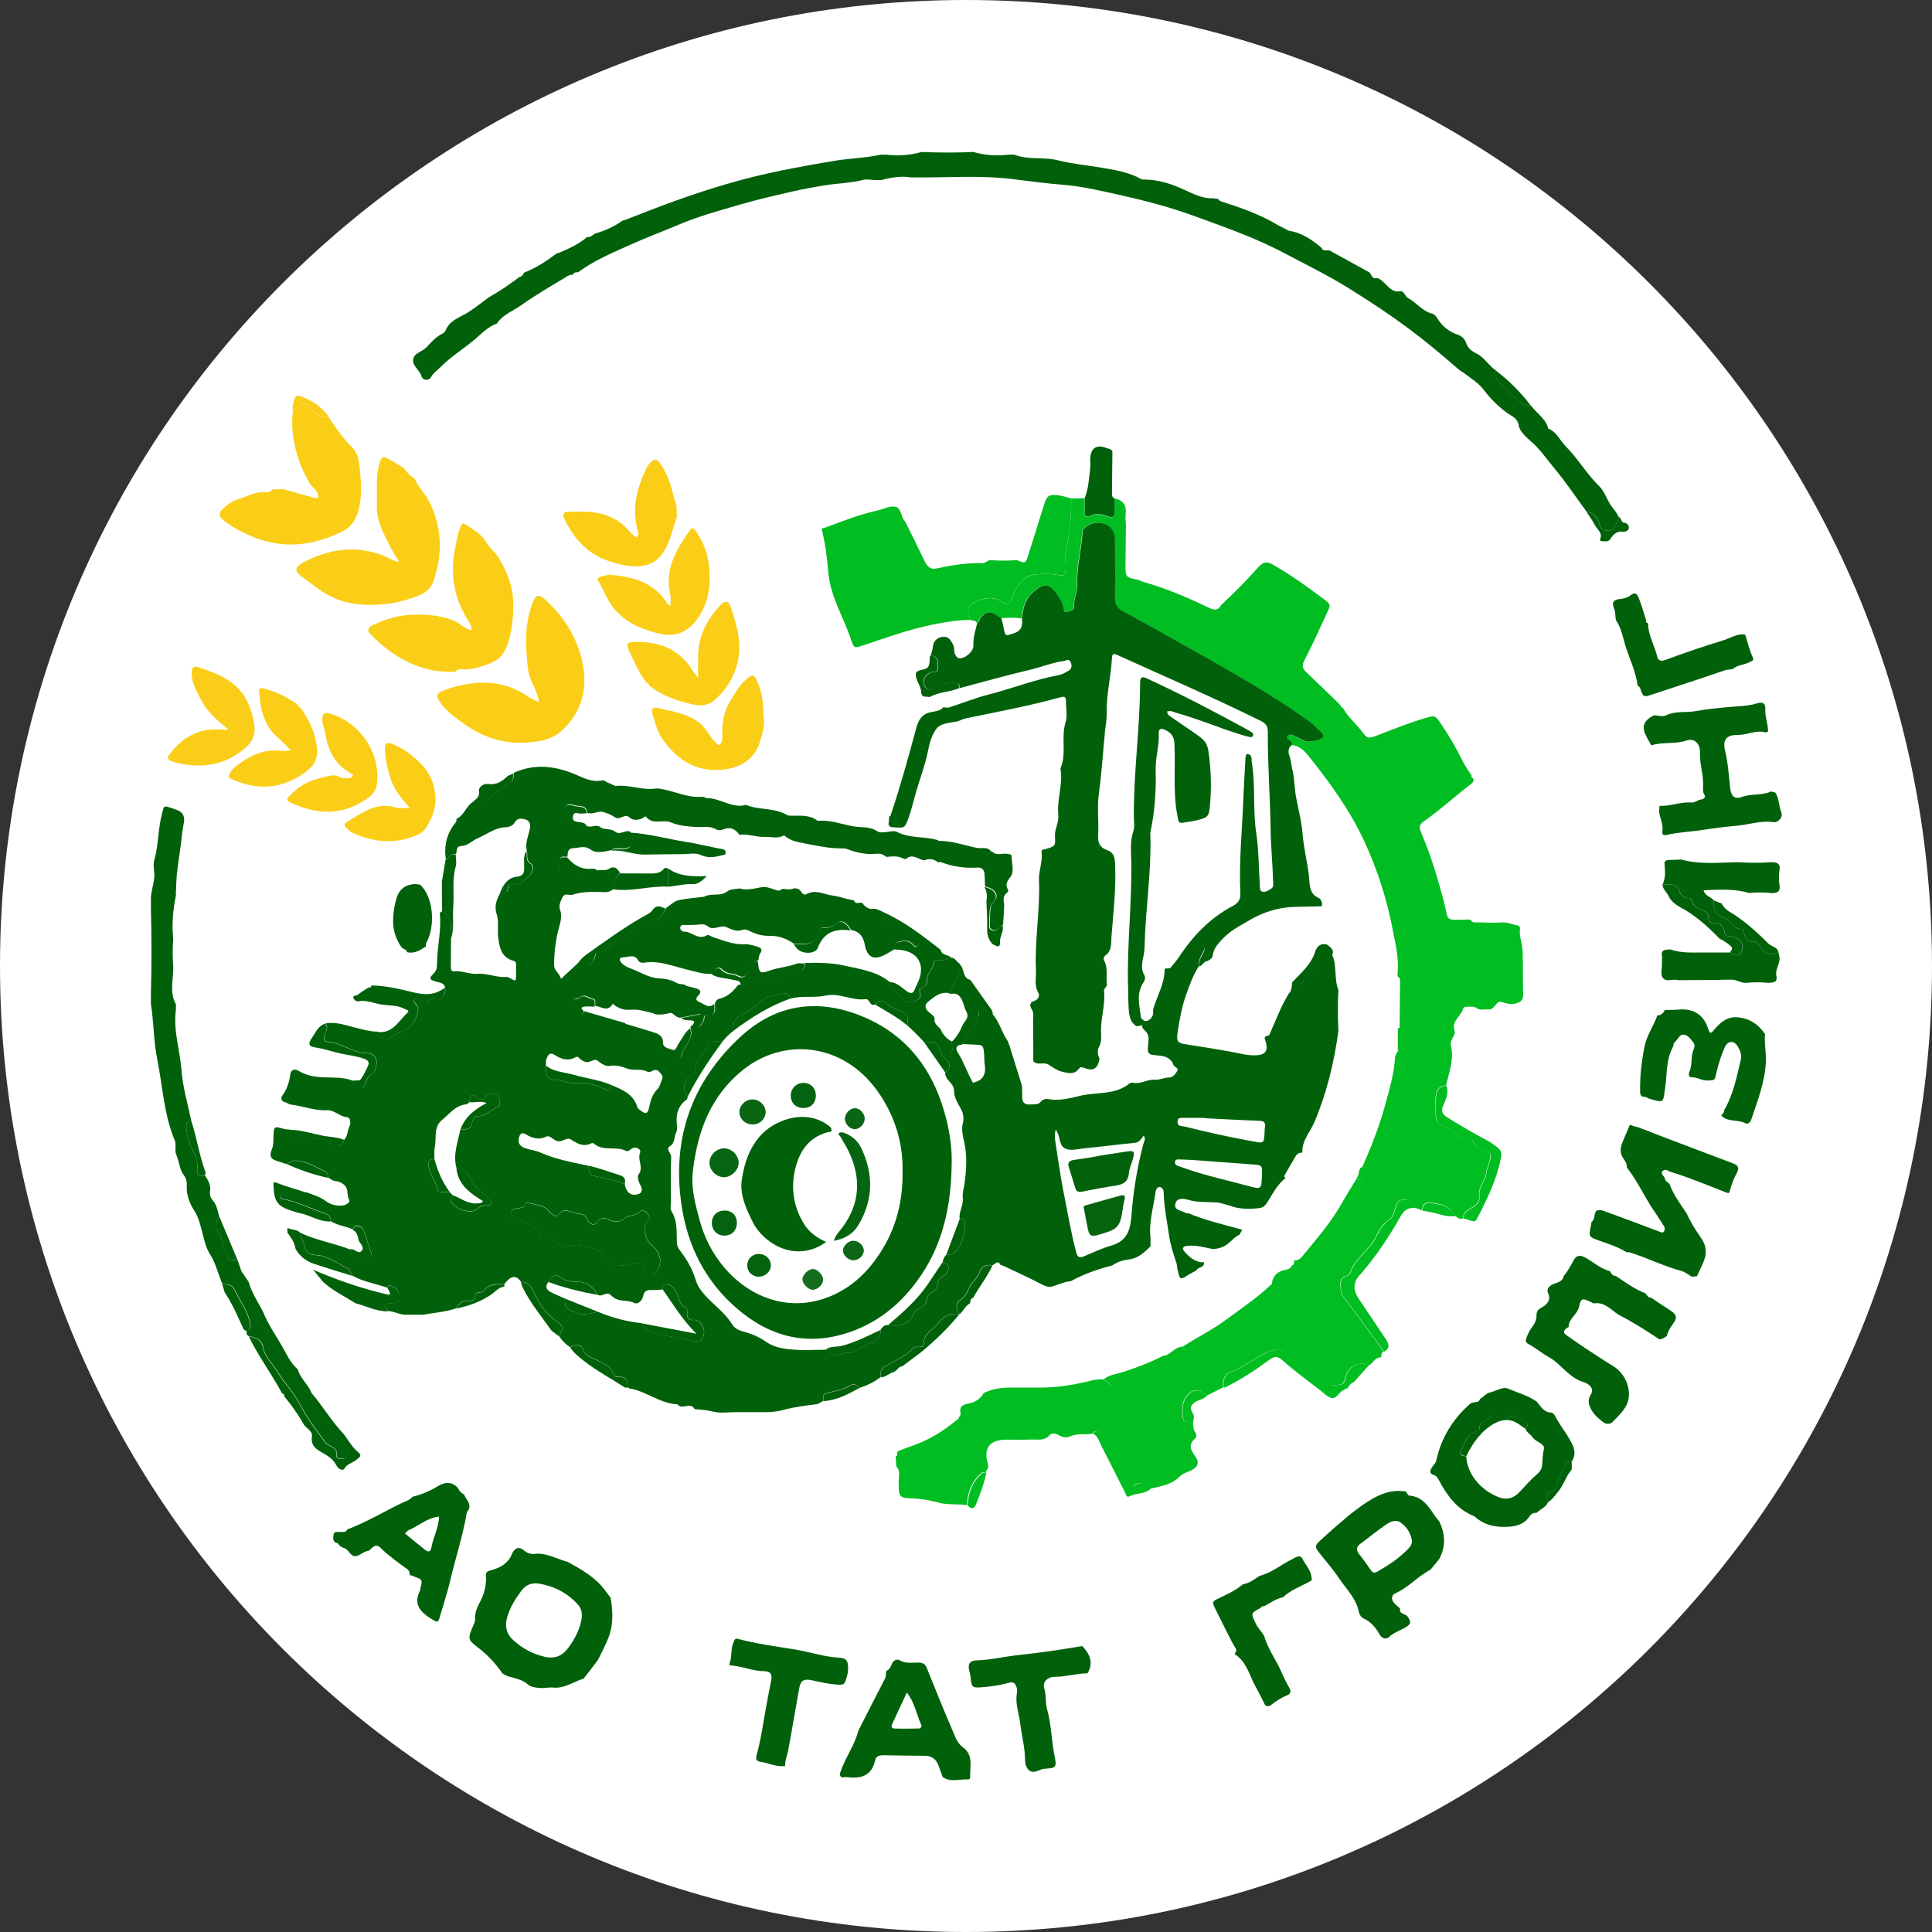 <?xml version="1.0" encoding="UTF-8"?>
<svg id="_Слой_2" data-name="Слой 2" xmlns="http://www.w3.org/2000/svg" viewBox="0 0 180 180">
  <rect x="0" y="0" width="180" height="180" fill="#333333" stroke="none"/>
  <defs>
    <style>
      .cls-1 {
        fill: #face17;
      }

      .cls-2 {
        fill: #face18;
      }

      .cls-3 {
        fill: #02620c;
      }

      .cls-4 {
        fill: #04640e;
      }

      .cls-5 {
        fill: #04630e;
      }

      .cls-6 {
        fill: #00bd21;
      }

      .cls-7 {
        fill: #01610b;
      }

      .cls-8 {
        fill: #00610a;
      }

      .cls-9 {
        fill: #fff;
      }

      .cls-10 {
        fill: #05640f;
      }

      .cls-11 {
        fill: #146d1d;
      }

      .cls-12 {
        fill: #066510;
      }

      .cls-13 {
        fill: #096713;
      }

      .cls-14 {
        fill: #096612;
      }

      .cls-15 {
        fill: #0c6816;
      }
    </style>
  </defs>
  <g id="_Слой_1-2" data-name="Слой 1">
    <g>
      <path class="cls-9" d="m90,180c49.71,0,90-40.29,90-90S139.71,0,90,0,0,40.29,0,90s40.29,90,90,90Z"/>
      <g>
        <path class="cls-8" d="m112.19,117.66c-.02.47-.59.37-.73.71-.25.13-.5.25-.74.4-.75.49-.79.48-.99-.39-.07-.24-.05-.48-.13-.73-.29-.85-.56-1.69-.69-2.6-.19-1.31-.46-2.6-.49-3.92,0-.28-.14-.53-.4-.54-.19,0-.33.23-.36.46-.19,1.43-.65,2.82-.47,4.29,0,.09,0,.17,0,.26v.51c-.57.58-1.19,1.15-2.02,1.23-.6.06-1.09.26-1.58.57-1.33.34-2.61.79-3.82,1.45-.16.03-.33.05-.49.08-.34.12-.69.21-1.02.35-.42.17-.76.1-1.17-.11-1.19-.63-2.42-1.18-3.64-1.76-.08-.03-.16-.05-.24-.07-.28-.53-.51-.02-.76.03-.58-.12-1.06.16-1.2.64-.16.55-.62.81-.86,1.26-.25.48-.4.99-.95,1.34-.41.25-.43.85-.06,1.31h0c-.82-.13-1.46.16-1.95.82-.47.65-1.43.96-1.37,1.98.01.2-.19.24-.37.25-.21.01-.43-.04-.6.13-.75.72-1.68,1.18-2.59,1.65-.48.24-.5.61-.46,1.05-.62.45-1.28.81-2.03,1.01-.16-.47-.66-.37-.82-.25-.71.5-1.56.48-2.31.78-.28.11-.14.44-.17.67-.22.09-.38.27-.66.31-1.01.13-2.04.25-3.01.52-.66.19-1.3.22-1.96.22-.88,0-1.77,0-2.65,0-.63,0-1.29.11-1.88-.03-.61-.15-1.21-.21-1.83-.25-.37-.73-1.18.12-1.6-.45-1.63-.07-2.9-1.22-4.46-1.48-.08-.01-.14-.08-.21-.13.05-.59-.13-.99-.81-.96-.17,0-.36,0-.42-.18-.37-.99-1.32-1.2-2.12-1.62-.3-.15-.62-.24-.75-.71-.14-.51-.7-.55-1.23-.24-.41-.27-.76-.62-1.03-1.03.41-.73.4-.96-.25-1.41-1.03-.7-1.65-1.73-2.16-2.79-.27-.57-.56-.84-1.14-.87q-.57-.81-1.24-.14c-.12.12-.22.25-.33.38-.69-.03-1.39-.1-1.86.57-.21.3-.79.04-.82.42-.05.58-.38.56-.76.53-.55-.04-.8.34-1.05.72-.99.34-2.03.4-3.05.59h-1.52c-.62.04-1.16-.33-1.78-.34-.13-.31-.57-.7.24-.73.29,0,.73.18.77-.37.03-.46.1-.96-.5-1.13-.17-.05-.42-.44-.54.06-1.09-.39-2.25-.55-3.27-1.13-.15-.24-.2-.57-.47-.7-.96-.47-1.87-1.2-2.93-1.23-.84-.02-1-.47-1.11-.99-.08-.37-.36-.67-.31-1.06,1.46.69,3.06.95,4.57,1.52.42.92.73,1.13,1.46.97.38-.08.69-.36.54-.7-.31-.68-.4-1.42-.73-2.09-.14-.29-.41-.39-.69-.39-.11,0-.21.23-.32.35-.66-.31-1.42-.35-2.03-.76.02-.4-.2-.61-.56-.74-.66-.24-1.31-.49-1.96-.75-.65-.27-1.32-.46-2-.6-.1-.02-.25-.23-.23-.26.08-.14.2-.28.34-.35.16-.08.31.13.45.14.56.04,1.14.3,1.66-.14.63.24,1.27.41,1.85.84.41.3,1.02.5,1.63.39.32-.06.67-.3.54-.53-.24-.41-.06-.91-.36-1.27-.25-.29-.61-.44-.96-.47-.28-.03-.43-.23-.65-.31.03-.28-.08-.52-.31-.62-.74-.3-1.39-.77-2.23-.92-.55-.1-.89-.09-1.26.27-.28-.02-.53-.17-.8-.24-.74-.19-.9-.47-.63-1.14.15-.38.14-.73.15-1.09.03-1.07.02-1.07,1.03-.79.16.04.33.04.5.05,0,.38-.06.75.55.73,1.19-.04,2.37-.05,3.44.69.36.25.91.12,1.07-.48.34-.34.28-.84.49-1.24.14-.27.11-.83-.25-.86-.69-.06-1.16-.67-1.82-.64-1.18.06-2.26-.4-3.4-.53-.19-.02-.37-.19-.56-.23-.37-.08-.36-.43-.25-.58.47-.61.67-1.28.77-2.03.04-.29.3-.58.75-.31.67.41,1.44.57,2.22.61.95.05,1.91-.05,2.83.31.07.1.13.22.22.3.61.56.77.55,1.02-.17.11-.3.23-.5.48-.68.44-.31.54-.82.52-1.28-.02-.35-.39-.74-.76-.73-1.37.04-2.42-.95-3.74-1.06-.39-.03-.49-.26-.32-.7.1-.27.37-.66.05-1.01,1.01-.18,1.94.19,2.89.42.64.16,1.27.34,1.93.34.59.93.68.93,1.65.29.23-.15.5-.26.78-.36.81-.27,1.44-1.4,1.39-2.15-.02-.36-.59-.53-.34-.79.2-.21.55.2.91.2.41,0,.7-.29,1.07-.27.77.03.93-.4.87-1.04-.12-.45-.52-.43-.87-.54-.6-.18-.65-.31-.23-.71.31-.3.35-.62.35-1.01,0-1.53.42-3.03.26-4.57-.01-.14.1-.21.22-.26.62.42.92.97.8,1.74-.04.28.01.58.02.88,0,.84-.02,1.68-.02,2.52,0,.21,0,.47.29.45.76-.07,1.48.3,2.2.24.94-.07,1.79.37,2.71.29.11,0,.24.06.34.12.52.3.52.3.54-.23,0-.34,0-.67,0-1.01,0-.16,0-.31-.21-.37-1.15-.32-1.34-1.2-1.46-2.25-.08-.7.08-1.43-.13-2.08-.26-.8-.01-1.41.35-2.05.26-.05.63.14.69-.31.03-.28.12-.51.44-.45.69.14,1.04-.37,1.48-.73.41-.33.6-.96.23-1.21-.54-.35-.26-.81-.39-1.2-.17-.69.13-1.3.27-1.95.08-.37.07-.82-.39-.95-.33-.09-.74-.19-.99.26-.2.35-.54.45-.96.47-.94.06-1.69.68-2.53,1.03-.47.2-.9.68-1.42.7-.64.03-.46.46-.57.76-.46-.1-.6.39-.95.5-.17-1.09.01-2.12.62-3.05.16-.24.4-.41.38-.74.71-.3.86-1.15,1.49-1.54.44-.06.93.17,1.33-.18.72-.63,1.45-1.22,2.25-1.75.29-.19.24-.51.24-.8,1.93-.88,3.81-.67,5.73.13.77.33,1.58.77,2.49.57.28-.06.44.21.69.26.24.05.4.27.69.25,1.21-.11,2.39.42,3.61.25.2-.03.42.01.62.05,1.25.22,2.42.84,3.74.71.15-.01.31.13.47.13,1.24,0,2.31.99,3.62.63,1.21.51,2.62.24,3.79.93.13.08.32.08.49.08.83,0,1.68-.09,2.39.48,1.14-.12,2.19.3,3.28.5.76.14,1.56-.01,2.28.47.24.16.66.09.99.05.3-.04.62-.12.87.02,1.21.63,2.58.37,3.82.77.02.35-.13.75.5.77,1.14.03,2.2.57,3.36.51.51.51.79-.04,1.14-.26.4.46.94.16,1.41.24.17.03.41.03.41.19.02.66.28,1.46-.09,1.95-.33.42-.49.71-.27,1.13.12.22,0,.31-.1.39-.4.33-.26.75-.22,1.16-.03.59-.07,1.19-.1,1.78-.07.04-.15.07-.21.13-.24.26-.51.52-.86.31-.29-.17-.12-.54-.15-.81-.02-.17-.01-.33,0-.5.04-.46-.04-.87.39-1.32.52-.55.05-1.21-.85-1.36-.01-.38-.03-.76-.05-1.14-.02-.4-.24-.66-.64-.63-1.18.08-2.32-.08-3.43-.51-.07-.03-.16.02-.25.03-.39-.32-.82-.4-1.29-.19-.57-.07-1.09-.69-1.72-.13-.05.04-.23-.04-.34-.09-.48-.22-.98-.15-1.47-.1-.27-.21-.55-.34-.92-.3-.92.09-1.82-.07-2.67-.41-.21-.08-.41-.09-.61-.09-1.25.01-2.45-.28-3.67-.51-.61-.11-1.2-.27-1.67-.71-.58.37-1.21.12-1.81.15-.8.04-1.55-.31-2.34-.19-.39-.54-.85-.79-1.53-.5-.18.08-.46.1-.61.01-.62-.39-1.29-.19-1.94-.24-.79-.06-1.56-.11-2.31-.43-.74-.31-1.69.29-2.33-.53-.05-.07-.11,0-.19.06-.42.3-1.04.3-1.3.04-.5-.5-.89.3-1.4-.05-.33-.23-.82-.43-1.2-.51-.33-.07-.82.24-1.28.13-.04-.01-.08-.02-.12-.04-.02-.77-.75-.57-1.12-.69-.77-.26-1-.03-.9.82.16,1.42,1.1,1.84,2.04,1.11.39.18.84-.19,1.2.09.42.32.99.1,1.38.42.49.41.98-.23,1.46.04,0,.2,0,.41.03.61.11.73-.02.88-.74.93-.35.03-.73-.17-1.05.14-.65.18-1.46.33-1.92-.01-.59-.44-1.02-.19-1.56-.17-.66.02-.59.4-.64.8-.26.05-.66-.14-.7.29-.03.39-.2,1.08.14,1.13.61.09,1.26.73,1.86.19.48-.44.99-.3,1.51-.33.36-.06.73.07,1.09-.16.46-.29.77-.02.99.39-.44.4-.54.93-.53,1.49-.25.13-.46.31-.79.31-1.03-.02-2.08-.11-3.09.24-.31.11-.72-.25-.97.29-.17.36-.33.73-.21,1.07.26.71,0,1.32-.16,1.97-.26,1.04-.37,2.1-.39,3.18,0,.56.46.76.59,1.19.08.27.25-.05.33-.12.47-.41.92-.85,1.38-1.28.04.19-.05.49.25.49.63,0,1.12-.41,1.28-1.03.04-.16.04-.42.21-.4.64.06.88-.47,1.3-.75,1.13-.73,2.32-1.39,3.56-1.9.76-.31,1.28-.7,1.53-1.47.37-.24.71-.61,1.11-.71.8-.19,1.63-.24,2.44-.34.66-.38,1.5,0,2.12-.47.37-.29.79-.22,1.18-.31.42.14.84.09,1.27.04,1.04-.21,1.06-.27,2.17.13.33.12.41-.1.62-.13.35.05.69.1,1.03-.05.26,0,.49.07.64.3.11.17.29.37.5.25.84-.49,1.67.04,2.46.13.62.07,1.29.35,1.96.44.16.42.52.17.78.23.18.28.42.48.75.57.64.77,1.26,1.57,2.43,1.48.1,0,.3.09.31.15.05.85.87.76,1.32,1.1.23.17.61.3.41.63-.19.32-.43,0-.59-.16-.36-.33-.79-.23-1.18-.15-.3.07-.45.35-.42.69-.31.18-.6.38-.92.54-1.04.52-1.64.26-1.87-.96-.15-.79-.53-1.21-1.27-1.36-.31-.54-.8-1.06-1.36-.61-.37.3-.67.39-1.07.38-.4-.02-.53.11-.64.53-.18.69-.71,1.07-1.48,1-.25-.02-.5,0-.75,0-.69-.48-1.45-.77-2.3-.75-.6.02-1.19-.13-1.69-.37-.34-.16-.54-.3-.94-.16-.54.19-1-.14-1.5-.32-.42-.14-1.14.36-1.59-.01-.39-.32-.7-.19-1.07-.17-.33.02-.67.01-1,.03-.19.01-.45-.11-.52.18-.07.27.21.44.36.43.72-.01,1.29.83,2.1.34.17-.1.38.11.58.17.97.31,1.91.73,2.99.66.28-.02.71.1,1.05.2.32.1.68.21.34.69-.11.16-.11.4-.15.6-.5.17-.58.7-.83,1.05-.3.43-.63.62-1.01.4-.47-.28-1.05-.1-1.49-.56-.36-.37-.7-.17-.95.38-.81.07-1.57-.21-2.34-.39-1.32-.31-2.6-.87-4.01-.65-.21.03-.45.01-.56-.2-.35-.64-.9-.31-1.38-.3-.38,0-.42.24-.21.49.24.28.54.43.92.57.85.31,1.65.85,2.56.9.6.04,1.17.12,1.66.42.29.17.57.07.83.2.06.11.17.21.18.32.05.49-.04,1.02.13,1.46.17.45.92.33,1.15.9-.61.12-1.19.23-1.78.34-.5.17-.82-.49-1.08-.42-.45.13-.88.19-1.33.14-.12-.01-.23-.1-.35-.13-.54-.11-1.09-.32-1.64-.31-.96.02-1.09.05-1.81-.36-.09-.05-.17-.27-.28-.11-.48.73-1.05.14-1.58.13-.03-.24.09-.64-.17-.67-.42-.04-.8-.55-1.28-.11-.15.14-.55-.03-.57.34-.02.33-.14.69.13.97.3.31.62.51.89-.04,1.26.37,2.53.73,3.79,1.1.17.5.55.77,1.02.98.71.32,1.39.63,1.81,1.39.29.53.85.83,1.48,1.05.5.17.93-.23.94-.33.13-.93,1.2-1.57.83-2.64,0-.15.08-.23.23-.24.57.41.79-.07,1.01-.43.11-.18-.03-.58.33-.55.92.08.7-.56.71-1.06.06-.21.21-.39.39-.43.76-.18,1.29-.65,1.73-1.26.05-.07.23-.06.35-.08.39-.1.78-.19,1.19-.26.76-.12,1.6-.07,2.24-.51.51-.36,1-.53,1.6-.47.54.05.9-.15.88-.76,1.24-.04,2.49-.03,3.71.25,1.45.33,2.95.51,4.17,1.5-.09.52.29.78.64.99.26.16.48.29.63.56.24.42.59.4,1.04.27.5-.14.7-.38.54-.85-.09-.27.02-.36.24-.46.28-.13.47-.34.44-.69-.06-.66.62-1.02.65-1.7.01-.3.77.04,1.14-.25.12-.09.31-.08.47-.12.37.05.48.44.78.58.09,1.07-.49,1.89-1.01,2.73-.82-.16-1.39.33-1.95.8-.3.25-.34.55-.05.86.23.24.69.51.65.7-.1.58.42.72.59,1.08.21.45.55.82,1,1.06-.01.23.21.37.09.68-.17.44-.25.99.1,1.43.42.54.84,1.07,1.1,1.72.14.35.49.42.73,0,.91-.2,1.2-.79,1.06-1.66-.05-.29-.03-.59-.05-.88-.08-.97-.09-.97-1.02-1-.34-.01-.67-.03-1.01-.05.09-.18.18-.37.28-.55.47-.8,1.29-1.4,1.25-2.46,0-.11.15-.21.22-.05.24.56.72.23,1.08.3.66.77.86,1.79,1.46,2.58-.03.09,0,.16.06.22.4,1.29.8,2.57,1.2,3.86,0,.34.03.67.02,1.01-.01.54.24.77.77.72.33-.03.69.07.94-.24.18-.21.43-.31.68-.26,1.02.19,2.02-.07,2.98-.3,1.55-.38,3.28-.04,4.64-1.17.08-.06.24-.06.36-.04.71.12,1.31-.36,2.05-.29.36.03.82-.22,1.29-.21.31,0,.59-.33.74-.62.16-.3-.29-.36-.34-.51-.32-.92-1.17-.89-1.83-.96-.58-.06-.59-.28-.57-.69.02-.5.19-1.07-.15-1.46-.19-.21-.42-.33-.38-.65.08-.13.15-.26.23-.38.4.04.61-.22.75-.52.08-.17,0-.41.05-.61.36-1.21,1.05-2.33,1.06-3.65,0-.17.28-.09.43-.13.9.07,1.59-.23,2-1.1.1-.22.24-.4.31-.65.09-.33.44-.5.73-.37.34.15.23.43.06.72-.2.35-.41.72-.31,1.16-.55.82-.88,1.77-1.21,2.68-.41,1.14-.63,2.37-.81,3.58-.13.89.07.96.93,1.09,1.34.2,2.67.43,4,.66.76.13,1.53.37,2.33.34,1-.03,1.25-.45.87-1.54-.03-.17.08-.23.21-.28.15.02.21-.07.26-.19.58-1.29,1.06-2.62,1.82-3.83.62.36.86-.08,1.11-.52.18-.31.05-.8.49-.95.43-.14.48-.53.63-.85.06-.14.03-.43.18-.42.69.03.98-.68,1.57-.81.48,1.05.16,2.24.59,3.3-.07,1.27-.07,2.54,0,3.8-.4,2.97-1.1,5.86-2.28,8.62-.42.89-1.13,1.66-1.08,2.74-.27-.01-.49.1-.62.32-.35.58-.68,1.18-1.02,1.77-.07.13-.06.22.09.26-.78.6-1.21,1.48-1.72,2.29-.2.31-.41.5-.77.53-.95.11-1.89.1-2.79-.25-.4-.1-.79-.26-1.19-.28-.87-.06-1.74.02-2.6-.24-.39-.12-1.06-.23-1.21.34-.17.68.61.62.97.89.06.04.17,0,.25.02,1.62.68,3.33,1.06,5.01,1.53l-.26.47c-.42.17-.7.55-1.05.82-.46.36-.91.49-1.44.51-.8-.15-1.59-.4-2.43-.29-.35.05-.45.26-.24.49.5.56,1.04,1.07,1.87,1.04Zm-69.97-6.3c-.05.2-.32.33-.21.56.35.72,1.79,1.24,2.38.77.28-.22.48-.39.83-.37.2,0,.45.05.52-.21.08-.27-.06-.39-.29-.58-.6-.49-1.34-.99-1.61-1.65-.28-.72-.7-.94-1.32-1.1-.33-1.24.14-2.4.38-3.58.54.07,1.03.06,1.1-.67.03-.33.25-.57.58-.55.71.03,1.09-.56,1.66-.78.54-.2.28-.66.25-.98-.03-.42-.45-.26-.71-.28-.2-.02-.39,0-.52.24-.22.41-.52.31-.82.07-.63-.49-.67-.03-.7.44-.1.07-.2.19-.31.2-.99.09-1.51.86-2.21,1.42-.86.69-.53,1.62-.7,2.45-.08.4-.04.83-.05,1.25-.2.02-.48-.01-.52.23-.18,1.04.71,1.77.86,2.73,0,.05.22.08.33.09.25.01.5,0,.75,0l.31.31Zm8.66-12.07c-.02,1.06.04,1.24.95,1.32.62.05,1.19.37,1.82.3.94-.1,1.81.12,2.63.55.49.26.57-.04.68-.37,1,.43,2.04.82,2.41,2.03.05.17.27.32.43.43.37.26.56.18.66-.3.14-.65.28-1.27.79-1.77.22-.21.28-.59.42-.89.15-.32-.02-.46-.23-.71-.43-.5-.78.15-1.12-.03-.59-.32-1.26-.07-1.85-.28-.56-.2-1.07-.38-1.71-.26-.3.05-.75-.2-1.1-.5-.28-.24-.7.26-1.13.12-.21-.07-.37-.16-.53-.31-.1-.09-.17-.24-.4-.11-.65.37-1.31.18-1.88-.2-.52-.34-.67,0-.81.35-.07.19-.04.41-.05.62Zm3.78,9.28c.38.21.04.83.61.97.94.22,1.91.35,2.81.75.04.02.08,0,.13,0,.02.12.03.25.08.37.19.53.59.77,1.15.6.54-.17.35-.62.19-.91-.18-.33-.27-.75-.12-.95.48-.66-.15-1.33.12-1.99.15-.35-.41-.64-.77-.4-.17.11-.32.32-.54.21-.94-.47-2.12.09-3-.68-.05-.04-.17-.06-.23-.02-.73.37-1.31.02-1.91-.36-.37-.23-.71.2-1.13.17-.48-.03-.78-.62-1.17-.43-.71.35-1.31.12-1.88-.21-.4-.24-.54-.03-.63.23-.17.51.02.87.57,1.06.46.16.97.2,1.41.4,1.39.62,2.86.89,4.33,1.2Zm-2.04,12.41c.05.95.07.9.82,1.23.77.34,1.49.24,2.23-.01,1.3.55,2.65.92,4.06,1.07.37.53.73.88,1.51,1.04,1.08.22,2.2.24,3.25.65.29.11.7.13.92-.22.27-.42.25-.88-.02-1.29-.16-.23-.36-.51-.7-.48-.62.07-.69-.28-.66-.77,0-.12,0-.33-.06-.35-.76-.27-.66-1.09-1.03-1.6-.17-.24-.36-.49-.65-.57-.36-.09-.56.07-.53.46-.33.02-.67.06-1,.05-.46-.02-.74.04-.85.61-.05.27-.42.78-.82.59-.55-.27-1.15-.13-1.7-.37-.33-.14-.55-.52-.81-.5-.29.02-.56.3-.91.11-.37-.68-.89-1.17-1.7-1.21-.62-.03-1.21.02-1.76-.44-.39-.32-.88-.04-1.1.45-.38.44-.19.75.24.97.42.22.86.39,1.29.58Zm35.45-21.06c.56-.37.46-.95.09-1.22-.38-.29-.5-.61-.63-1-.14-.43-.43-.68-.93-.59-.16.03-.34,0-.5,0-.12-.18-1.37-1.43-1.52-1.52,0-1.14-.01-1.12-1.05-1.54-.34-.14-.66-.32-.96-.56-.34-.27-.74-.38-1.04.1-.52.23-.47-.56-.89-.5-1.26.17-2.41-.62-3.73-.33-1.04.23-2.17-.03-3.24.28-.11-.3-.33-.56-.65-.48-.74.19-1.64.27-2.16.75-.52.48-1.1.91-1.68,1.19-.77.36-.94.82-.84,1.54-.41.3-.77.66-1.08,1.07-.52-.12-1.16-.22-1.35.36-.18.54-.6.84-.87,1.27-.14.22-.28.4-.25.68.04.4-.1.63-.47.89-.72.49-.73,1.04-.25,1.89-.03.08-.03.19-.09.23-.72.52-.98,1.23-.94,2.08.02.33.1.73-.04.99-.23.41-.06.97-.59,1.29-.43.27.14.63.12,1-.06,1.39-.02,2.78-.02,4.17,0,.29-.1.66.04.87.58.9.48,1.91.51,2.89.01.39.15.6.36.88.61.79,1.1,1.67,1.38,2.6.18.6.48,1.02.87,1.46.83.93,1.89,1.65,2.56,2.75.17.28.5.5.91.61.77.21,1.54.5,2.2.97.81.58,1.76.69,2.69.76.96.07,1.93,0,2.89,0,.13.02.32,0,.36.06.33.5.74.63,1.25.31.2-.12.4-.11.61-.1.87.04,1.32-.93,2.18-.93.11,0,.27-.07.33-.16.21-.3.47-.6.37-1.02.18-.25.37-.5.73-.46,1.08.16,1.98-.04,2.44-1.18.04-.11.16-.21.27-.26.47-.22.86-.47.92-1.05.06-.54.8-.55.91-1.09.09-.44.21-.84.72-1.06.19-.08.41-.45.35-.74-.05-.23-.27-.41-.54-.46.03-.29.16-.53.36-.73.2-.02.44.03.6-.07.71-.4,1.35-2.27,1.07-3.08-.06-.18-.28-.13-.44-.15-.1-.69.37-1.29.29-1.97-.05-.46.1-.89.16-1.33.18-1.29.26-2.62-.03-3.89-.14-.59-.27-1.19-.13-1.71.14-.53.02-1.02-.17-1.36-.31-.55-.65-1.09-.65-1.71,0-.73-.87-.98-.82-1.7Zm-27.44,18.73c.42.11.59-.15.73-.49.3-.69.15-1.46-.51-2.03-.35-.3-.57-.55-.7-1.06-.14-.57-.17-.92.24-1.33.19-.19.11-.47-.06-.69-.18-.22-.51-.36-.66-.2-.42.43-1.05.32-1.44.63-.52.4-.92.42-1.49.14-.26-.13-.8-.21-.95.06-.42.78-1,.15-1.05-.01-.24-.74-.89-.53-1.35-.71-.5-.2-1.03-.39-1.4.27-.09.16-.29.01-.44-.07-.21-.12-.4-.22-.53-.48-.12-.27-1.95-.74-2.02-.57-.24.58-.79.35-1.16.56-.34.19-.34.59.01.8.07.04.15.06.23.09.85.34,1.85.45,2.18,1.55.06.2.32.27.54.23.37-.07.71.13.92.33.58.54,1.19.5,1.87.34.55-.13,2.27.37,2.56.83.71,1.14,1.72,1.23,2.83.88.51-.16.89-.07.97.41.08.47.3.54.69.5Zm37.73-13.4c-.13.47-.08.85-.02,1.22.24,1.54.45,3.08.75,4.6.37,1.85.68,3.71,1.16,5.54.13.52.3.62.76.43.85-.35,1.69-.76,2.57-1.01,1.42-.41,1.73-1.43,1.83-2.74.17-2.26.53-4.5,1.11-6.7.07-.26.27-.51.02-.79-.22.32-.38.64-.84.68-1.55.14-3.09.36-4.64.5-.62.06-1.32.29-1.86,0-.57-.3-.39-1.15-.83-1.72Zm19.21,4.27c.04-.98.04-.97-.96-1.04-1.85-.13-3.7-.28-5.55-.41-.42-.03-.84-.03-1.27-.05-.14,0-.26.03-.3.15-.06.17,0,.34.17.42.19.08.4.14.59.21,1.98.71,4.04,1.15,6.07,1.7,1.2.33,1.21.3,1.25-.98Zm-5.33-5.34s0-.02,0-.03c-.72,0-1.43,0-2.15,0-.18,0-.34.05-.37.24-.04.22,0,.43.25.5.16.05.33.04.5.09,2.07.52,4.15.98,6.26,1.36,1.03.19,1.03.2,1.09-.85,0-.17,0-.34.03-.5.08-.47-.16-.56-.57-.57-1.68-.06-3.36-.16-5.04-.24Z"/>
        <path class="cls-6" d="m130.24,91.02c-.01-.08-.03-.17-.04-.25.16-1.43-.18-2.79-.45-4.18-.54-2.82-1.41-5.53-2.61-8.14-1.35-2.95-3.25-5.55-5.26-8.06-.39-.49-.86-.91-1.54-.98-.01-.17-.03-.35-.21-.42-.17-.07-.32-.19-.23-.37.11-.22.36-.2.55-.11.38.17.74.38,1.12.55.33.16,1.66-.15,1.68-.42.02-.4-.41-.56-.64-.83-.16-.19-.35-.38-.55-.52-2.78-2.02-5.74-3.77-8.72-5.47-2.91-1.67-5.84-3.31-8.79-4.91-.53-.29-.71-.59-.7-1.17.03-1.81.01-3.63,0-5.44,0-.99-.66-1.61-1.65-1.6-.59,0-1.35.44-1.37.85-.1,1.66-.57,3.28-.5,4.95.03.69-.32,1.29-.29,1.97.02.43-.44.47-.72.54-.29.07-.25-.25-.28-.44-.04-.25-.16-.5-.27-.69-.85-1.41-1.35-1.83-2.65-.61-.71.66-.85,1.49-.93,2.36-.64-.14-1.29-.05-1.93-.05-.1-.06-.22-.11-.31-.17-.75-.52-1.09-.49-1.64.16-.13.15-.07.41-.3.5-.08-.32-.37-.22-.58-.3-.39-.98-.32-1.33.51-1.72.81-.38,1.65-.49,2.48.05.52.34.55.3.82-.33.15-.34.31-.68.5-1,.4-.67.95-1.2,1.76-1.25.71-.05,1.45-.08,2.13.07.51.11.63-.06.65-.43.04-.63-.08-1.28.04-1.89.32-1.59.52-3.19.48-4.82.42-.01.84-.03,1.26-.04,0,.46,0,.92,0,1.38,0,.32.14.44.47.29.56-.25,1.1-.19,1.67.04.51.2.62.08.64-.54.01-.38,0-.75,0-1.13.85.15,1.13.68,1.03,1.5-.04.32.02.66.03.99-.01,1.26-.04,2.52-.04,3.77,0,1.04.03,1.08,1.08,1.29.21.04.38.16.57.21,2.08.58,4.06,1.43,6.01,2.36.52.25.92.41,1.25-.2,1.24-1.15,2.43-2.35,3.55-3.62.37-.37.71-.47,1.24-.16,1.65.93,3.19,2.04,4.7,3.17.74.56.75.54.36,1.37-.68,1.44-1.32,2.91-2.06,4.32-.27.51-.26.81.15,1.19,1.07,1,2.12,2.03,3.17,3.05.02.13.08.22.22.24.46.86,1.23,1.47,1.8,2.24.47.64.57.66,1.34.37,1.48-.56,2.95-1.17,4.48-1.62.99-.29.97-.3,1.56.56.77,1.12,1.44,2.3,2.04,3.52.22.44.52.84.78,1.25-.04.15.03.24.17.27.02.17.04.32-.13.45-1.49,1.13-2.86,2.41-4.4,3.49-.57.4-.56.57-.27,1.26.86,2.03,1.49,4.14,2.05,6.27.49,1.86-.01,1.73,2.16,1.69.04,0,.08-.01.12-.02.08.02.17.04.25.06.1.25.32.22.53.22.8,0,1.6.06,2.4,0,.49-.03.89.19,1.33.26.19.03.32.12.3.32-.09.72.22,1.39.25,2.09.05,1.35,0,2.7.05,4.04.02.48-.2.69-.58.81-.49.17-.93.05-1.44-.11-.5-.16-.63.76-1.22.7-.37-.04-.77.12-1.1-.13-.27-.2-.57-.11-.85-.12-.16-.01-.35,0-.41.19-.2.71-1.11,1.13-.79,2.05.09.25-.13.47-.2.69-.05.2-.22.36-.15.65.32,1.3-.16,2.52-.45,3.76-.51-.02-.87.35-.92.71-.11.78-.13,1.61,0,2.38.1.55.74.74,1.23.97.22.1.4.29.58.47.19.18.38.32.67.28.51-.06.9.06,1.07.63.07.23.33.31.59.4,1.04.37,1.06.47.73,1.54-.07.23-.2.47-.21.71-.02.76-.75,1.29-.65,2.07.08.6-.24.96-.7,1.21-.42.23-.8.45-.82,1-.33.15-.53-.11-.76-.25-.48-1-1.42-1.14-2.36-1.22-.44-.04-.69.24-.68.71-.26-.08-.51-.17-.77-.25-.21-.39-.37-.78-.98-.74-.65.05-.64.52-.8.94-.11.31-.2.72-.44.87-.68.42-1.06,1.09-1.36,1.72-.61,1.25-1.95,1.94-2.37,3.3-.03.1-.17.21-.27.25-.41.13-.65.36-.62.82.03.41-.03.79.27,1.18,1.29,1.67,2.52,3.38,3.77,5.08-.12.08-.25.15-.2.33-.03.07-.05.14-.05.22-.62-.03-.78.63-1.25.82-.04-.07-.07-.19-.12-.2-.89-.19-1.69.28-1.92,1.1-.24.86-.25.77-1.05.88-.65.08-.68-.53-1.05-.69-1.17-.52-2.01-1.51-3.08-2.19-.8-.51-1.42-.54-2.18-.19-1.16.53-2.14,1.36-3.35,1.81-.62.23-.8.81-.7,1.45-.51.25-1.02.51-1.53.76-.74-.65-1.34-.65-1.87.01-.39.49-.45,1.04-.42,1.64.05.75.06.77.98.92.08.28.02.58.22.84.13.17.16.45,0,.59-.73.62-.35,1.16.05,1.73.32.46.23.87-.27,1.16-.39.23-.89.33-1.19.63-.78.8-1.8.93-2.79,1.16-.46-.15-.77-.88-1.42-.34-.2.16-.38-.06-.53-.2-.34-.32-.6-.72-.61-1.19-.01-.45-.18-.85-.47-1.12-.47-.45-.72-1.02-.99-1.58-.17-.36-.38-.66-.71-.85-.21-.12-.48-.16-.64.15-.68.14-1.39-.07-2.08.26-.29.14-.72.1-1.08-.13-.24-.16-.64-.21-.82,0-.5.59-1.15.39-1.75.42-.75.03-1.51.01-2.26.01-1.58,0-2.19.75-1.75,2.26.12.39-.12.52-.2.76-.17,0-.33,0-.47.13-.87.8-1.23,1.81-1.29,2.96-.85-.16-1.72,0-2.6-.24-.81-.22-1.67-.37-2.56-.4-1.19-.03-1.16-.2-1.2-1.45-.02-.51.24-1.08-.22-1.53-.02-.34-.03-.68-.05-1.01l.08.03c.16-.05.33-.16.47-.13,1.03.26,1.82-.45,2.74-.64.73-.15,1.09-.95,1.71-1.18.87-.33.96-.89.88-1.63.06-.11.19-.23.17-.32-.14-.65.1-.86.77-.98.52-.09,1.07-.41,1.37-.96q1.03-.53,2.48-.52c.96,0,1.93,0,2.89,0,1.65,0,3.26-.3,4.85-.7.28-.07.58-.05.87-.08.45.17.76.78,1.34.51,1.19-.56,2.46-.86,3.66-1.35.5-.2,1-.66.88-1.38.54-.21.89-.76,1.52-.82.36.58.83.39,1.37.3.53-.09.56-.74.9-.74.88,0,1.27-.73,1.91-1.07.65-.35,1.28-.74,1.86-1.23.8-.69,1.51-1.5,2.54-1.91.31-.12.33-.45.32-.76-.01-.25.11-.38.37-.4,1.41-.12,2.06-1.18,2.74-2.2.3-.44.07-1.35,1.06-1.17.03,0,.09-.12.13-.19.45-.8,1.33-1.34,1.47-2.34.02-.14.13-.34.26-.4.97-.46,1.11-1.51,1.65-2.27.36-.5.34-1.03-.33-1.33.32-.26.11-.79.49-1.02.64.12,1.05-.21,1.29-.74.36-.81.69-1.64.99-2.48.11-.3-.04-.73.12-.97.97-1.41.95-3.1,1.41-4.65.05-.16.06-.37-.08-.47-.52-.35-.32-.76-.16-1.19.06-.17-.03-.32-.21-.39,0-.67,0-1.35,0-2.02.14-.04.24-.09.17-.26.01-1.35.03-2.7.04-4.05,0-.21.03-.43-.23-.51Z"/>
        <path class="cls-8" d="m103.14,91.79c-.1.18-.3.36-.28.53.14,1.25-.29,2.44-.28,3.67,0,.52.1,1.04-.2,1.57-.16.27-.12.73.06,1.08-.15.87-.53,1.17-1.3.9-.27-.09-.45-.21-.64.05-.42.56-1.01.38-1.51.27-.46-.1-.89-.41-1.3-.67-.44-.28-1.02.11-1.42-.32,0-1.27,0-2.53-.02-3.8,0-.33.09-.67-.1-.99-.22-.37-.29-.67.26-.85.3-.1.49-.45.33-.73-.4-.68-.19-1.4-.22-2.09-.14-2.81.4-5.6.28-8.43-.04-.84.36-1.7.24-2.59-.04-.29.25-.24.44-.3.84-.26.86-.27.81-1.19-.04-.68.38-1.27.31-1.96-.15-1.46.46-2.88.2-4.35.6-1.38.03-2.89.48-4.31.19-.62.03-1.34.03-2.02,0-.38-.21-.38-.5-.3-2.91.81-5.88,1.36-8.84,1.97-.29.06-.52.23-.81.29-.64.12-1.48.17-1.84.59-.5.58-.73,1.45-.88,2.24-.25,1.25-.71,2.43-1.06,3.63-.24.81-.42,1.65-.71,2.46-.37,1.02-.36,1.01-1.38.94-.21-.02-.42,0-.51-.26.02-.25.05-.5.07-.75.04-.02.1-.03.11-.05.91-2.69,1.66-5.43,2.4-8.17.2-.74.51-1.35,1.42-1.51.36-.07.83-.11,1.12-.45.17.01.35.07.5.03,1.24-.4,2.45-.89,3.7-1.21,2.21-.56,4.33-1.41,6.57-1.82.34-.06.61-.25.89-.4.29-.17.33-.47.2-.78-.17-.4-.41-.16-.68-.12-1.06.14-2.04.56-3.07.8-2.21.52-4.4,1.14-6.59,1.72-.02-.21-.01-.44-.3-.46-.76-.05-1.5.04-2.12.53-.39.31-.67,0-.81-.22-.32-.49.03-1.17.64-1.33.19-.05.48.03.54-.21.06-.28.07-.6,0-.87-.08-.3-.33-.48-.68-.44.13-.3.19-.61.24-.94.07-.47.4-.79.94-.84.53-.05.68.3.9.68.2.33.07.67.21.96.07.14.21.32.34.35.52.11,1.4-.6,1.37-1.18-.04-.73.19-1.39.35-2.07.23-.08.17-.34.3-.5.55-.65.89-.69,1.64-.16.1.07.21.12.31.17.07.28.15.55.2.83.18.92.16.86,1,.58.74-.25.78-.75.73-1.36.09-.88.23-1.7.93-2.36,1.3-1.22,1.8-.8,2.65.61.11.18.22.44.27.69.03.19,0,.52.28.44.29-.07.75-.12.72-.54-.04-.68.31-1.28.29-1.97-.06-1.67.41-3.29.5-4.95.02-.41.78-.84,1.37-.85.99-.01,1.65.61,1.65,1.6.01,1.81.03,3.63,0,5.44,0,.58.17.88.7,1.17,2.95,1.61,5.87,3.25,8.79,4.91,2.98,1.71,5.94,3.45,8.72,5.47.2.15.39.33.55.52.23.27.67.44.64.83-.02.27-1.34.57-1.68.42-.38-.18-.74-.38-1.12-.55-.19-.09-.43-.11-.55.11-.09.18.06.29.23.37.18.08.19.25.21.42-.46.31-.32.81-.2,1.14.13.37.13.73.22,1.08.21.76.19,1.55.31,2.32.2,1.25.56,2.48.66,3.73.1,1.36.46,2.67.6,4.02.07.64-.02,1.6.92,1.97.12.05.41.43.25.77-.75.02-1.5.03-2.25.05-1.77,0-3.37.53-4.85,1.47-.72.4-1.43.81-2.02,1.41-.46.48-.93.93-1.02,1.64-.03.26-.26.41-.49.53-.36,0-.45.42-.75.5-.1-.44.11-.81.31-1.16.16-.29.28-.58-.06-.72-.3-.13-.64.05-.73.37-.07.25-.21.43-.31.65-.41.86-1.1,1.16-2,1.1.28-.35.58-.67.83-1.04,1.32-2,2.92-3.71,5.07-4.83.51-.27.73-.61.7-1.2-.14-2.94.17-5.87.28-8.81.05-1.22.13-2.44.19-3.66,0-.12.03-.25.06-.37.02-.11.09-.14.19-.11.07.03.16.05.21.1.16.17.1.4.13.6.37,2.2.09,4.44.42,6.65.24,1.58.23,3.19.33,4.79.02.25-.04.59.22.67.32.09.64-.13.89-.31.22-.16.13-.47.13-.72-.04-1.59-.21-3.18-.23-4.76-.04-3.04-.28-6.07-.26-9.1,0-.56-.21-.79-.69-1.03-4.37-2.16-8.84-4.09-13.28-6.1-.35-.16-.53-.2-.55.26-.09,1.71-.53,3.39-.49,5.12.01.54-.09,1.09-.15,1.63-.2,1.96-.31,3.92-.58,5.88-.18,1.28.01,2.61-.07,3.92-.04.71.2,1.12.83,1.34.62.22.72.66.75,1.27.11,2.29-.16,4.55-.34,6.82-.04.59.05,1.29-.56,1.73-.15.1-.2.32-.13.46.42.75.14,1.57.28,2.34Z"/>
        <path class="cls-8" d="m48.31,25.82c.29,0,.4-.22.52-.42,1.12-.43,2.11-1.09,3.06-1.81.08,0,.15-.02.23-.05.91-.39,1.82-.8,2.58-1.46.31.06.49-.18.72-.31.91-.27,1.78-.63,2.55-1.2.08-.02.16-.04.24-.07,1.51-.58,3.02-1.18,4.54-1.73,3.29-1.19,6.63-2.2,10.08-2.89,1.64-.33,3.29-.63,4.94-.9,1.42-.24,2.87-.25,4.28-.57.17,0,.34,0,.51,0,1.11.12,2.22.07,3.3-.25,1.61.07,3.21.07,4.82,0,1.08.32,2.18.37,3.3.25.17,0,.34,0,.51,0,1.3.51,2.71.19,4.05.52,1.35.34,2.75.47,4.13.7,1.25.21,2.51.41,3.64,1.05.13.07.33.04.49.05,1.26.04,2.4.43,3.54.95.84.38,1.69.84,2.67.79.17.02.33.05.5.07.04.13.14.18.26.22,1.84.6,3.67,1.22,5.33,2.24.34.17.68.34,1.01.51,1.2.17,2.14.84,3.03,1.59.15.39.52.14.76.25,1.19.65,2.37,1.3,3.56,1.96.34.09.26.73.83.6.15-.03.51.28.75.51.33.33.72.83,1.36.72.45-.08.46.46.8.64.77.41,1.32,1.22,2.25,1.45.18.04.35.25.46.42.46.76,1.1,1.27,1.95,1.55.35.12.62.4.75.78.16.49.54.76.99.98.73.36,1.11,1.13,1.78,1.56-.11.21-.21.38-.02.65.69.94,1.47,1.77,2.45,2.41.27.18.53.2.82.19.52.74,1.39,1.21,1.62,2.17.8.29,1.08,1.1,1.62,1.64,1.15,1.15,1.95,2.57,3.12,3.71.52.5.74,1.33,1.2,1.95.21.28.48.56.61.91.04.27-.15.46-.23.69-.15.41-.38.61-.83.6-.45-.01-.63-.24-.74-.67-.16-.58-.56-.99-1.19-1.11-1-1.36-1.94-2.76-3.01-4.05-.71-.85-1.33-1.78-2.19-2.51-.46-.4-1.02-.92-1.11-1.45-.12-.71-.62-.85-1.02-1.13-.85-.61-1.57-1.31-2.2-2.15-.48-.65-1.22-1.11-1.88-1.61-.15-.11-.35-.21-.5-.34-3.29-2.87-5.69-4.74-10.33-7.62-1.92-1.19-3.93-2.16-5.9-3.21-2.77-1.47-5.73-2.49-8.67-3.56-2.3-.83-4.68-1.42-7.05-1.95-1.63-.36-3.28-.74-4.97-.87-1.48-.12-2.96-.31-4.43-.5-3.23-.42-6.46-.13-9.69-.18-.95-.17-1.87.03-2.79.25-.17,0-.34,0-.51,0-.38-.01-.78-.11-1.13-.02-1.16.3-2.36.31-3.54.5-1.05.17-2.1.36-3.13.6-1.59.36-3.18.73-4.74,1.18-1.91.56-3.84,1.07-5.68,1.85-1.54.65-3.1,1.23-4.63,1.92-1.67.75-3.36,1.45-4.84,2.55-.19.02-.41-.03-.48.24-.36-.03-.64.2-.9.36-1.34.8-2.68,1.59-3.95,2.49-.77.54-1.7.87-2.25,1.7-.72.25-1.27.77-1.81,1.26-1.08.98-2.36,1.7-3.39,2.75-.31.32-.68.54-.92.96-.22.4-.78.34-.91-.09-.17-.57-.83-.92-.77-1.51.07-.65.85-.74,1.24-1.16.45-.49.9-.99,1.52-1.29.11-.05.22-.16.26-.27.34-.87,1.13-1.15,1.86-1.56.78-.44,1.47-1.04,2.21-1.56.96-.54,1.88-1.17,2.76-1.83Z"/>
        <path class="cls-6" d="m99.8,46.44c.04,1.63-.16,3.22-.48,4.82-.12.61,0,1.26-.04,1.89-.02.36-.15.54-.65.43-.68-.15-1.42-.11-2.13-.07-.82.05-1.36.58-1.76,1.25-.19.32-.35.66-.5,1-.27.63-.31.67-.82.33-.83-.54-1.67-.44-2.48-.05-.83.39-.9.75-.51,1.72-1.21,0-2.39.2-3.57.44-2.21.45-4.32,1.22-6.45,1.93-.76.25-.85.28-1.08-.42-.7-2.17-1.99-4.11-2.17-6.49-.1-1.25-.27-2.54-.57-3.78-.07-.29.1-.22.23-.26,1.61-.59,3.19-1.24,4.87-1.6.56-.12,1.13-.45,1.66-.38.65.08.55.96.96,1.36.03.03.04.07.06.11.58,1.17,1.17,2.34,1.73,3.52.23.48.51.91,1.12.78,1.42-.31,2.84-.54,4.3-.5.28,0,.45-.2.68-.29.85.07,1.7.07,2.54,0,.72.32.81.31,1-.28.53-1.63,1.02-3.27,1.54-4.9.27-.84.45-.96,1.33-.85.41.05.8.19,1.2.29Z"/>
        <path class="cls-8" d="m16.39,82.91c0,.17,0,.34,0,.51-.27,1.34-.4,2.69-.25,4.06-.07.85-.07,1.69,0,2.54.04,1.19-.39,2.41.25,3.55,0,.17,0,.34,0,.51-.27,1.92.38,3.76.52,5.64.12,1.6.6,3.17.92,4.75-.28,0-.47.07-.47.42,0,.75.2,1.46.52,2.11.32.64.6,1.26.5,2-.08.6.34.55.72.54.31.39.53.93.48,1.31-.06.4,0,.71.2.93.41.45.49,1,.64,1.53-.27.44-.51,1.05-.16,1.38.61.58.27,1.51.91,2.02-.11.85.49.66.97.68.11.33.22.67.34,1-.44.78-.42,1.24.25,1.77.34.27.46.51.5.92.07.78.29,1.53.86,2.13.43.45,1.13.72.94,1.57-.03.15.29.38.45.57.18.22.55.38.51.68-.08.56.4.76.6,1.13.23.42.59.73.79,1.22.28.68.82,1.33,1.7,1.42h0c-.07.68.03,1.27.58,1.82.23.23.54.45.72.8.44.87.84,1.79,1.82,2.25.28.13.15.45.16.69.01.26,0,.52-.37.52-.28,0-.69.07-.62-.37.07-.53-.32-.61-.61-.82-.13-.09-.31-.15-.4-.27-.73-1.02-1.53-2-2.13-3.1-.42-.77-.85-1.5-1.4-2.17-.39-.47-.73-1-1.07-1.52-.43-.65-1.06-1.27-1.2-1.99-.17-.9-.7-1.01-1.36-1.16-.29-.07-.2-.32-.25-.51.26-.12.45-.17.38-.6-.18-1.18-.93-2.08-1.4-3.11-.27-.6-.67-.64-1.19-.61-.43-.91-.61-1.92-1.17-2.79-.35-.54-.51-1.18-.67-1.82-.2-.77-.35-1.55-.82-2.28-.39-.6-.71-1.38-.68-2.19.02-.38-.01-.75-.26-1.06-.44-.57-.44-1.31-.72-1.94-.18-.42.04-.9-.15-1.35-1.01-2.4-1.11-5.01-1.62-7.52-.34-1.68-.32-3.45-.59-5.16v-1.01c.07-2.62.07-5.24,0-7.86,0-.34,0-.68,0-1.01.02-.83.42-1.61.3-2.46-.04-.33-.08-.7,0-1.01.42-1.43.35-2.93.73-4.37.2-.77.13-.79.93-.52.12.04.23.08.35.12.61.19.89.6.76,1.23-.16.77-.21,1.55-.32,2.33-.18,1.31-.41,2.61-.4,3.93Z"/>
        <path class="cls-8" d="m55.7,154.67c-.44.57-.88,1.15-1.32,1.72-.85.26-1.6.8-2.52.85-.29,0-.58-.05-.86,0-.47.07-1.44.03-1.77-.27-.55-.5-1.24-.6-1.89-.79-.19-.06-.36-.18-.53-.27-.67-.98-1.47-1.82-2.43-2.53-.77-.58-.77-.78-.39-1.7.12-.3.3-.57.28-.94-.03-.54.21-1.03.46-1.51.38-.74.6-1.53.54-2.37-.04-.46.2-.48.57-.59.79-.23,1.5-.61,1.85-1.47.24-.6.67-.75,1.13-.35.42.36.81.36,1.27.3,1,0,1.85.52,2.79.76,1.26.7,2.53,1.4,3.43,2.58.2.26.39.51.58.77.22,1.27.27,2.54-.22,3.76-.28.7-.64,1.37-.97,2.06Zm-5.55-7.14c-.65-.08-1.18.15-1.56.66-.58.77-1.09,1.58-1.35,2.53-.22.81-.06,1.49.55,2.06.85.79,1.84,1.32,2.96,1.58.84.2,1.56-.02,2.12-.74.52-.67.94-1.41,1.18-2.21.19-.63.3-1.35-.21-1.92-.99-1.1-2.24-1.72-3.69-1.96Z"/>
        <path class="cls-1" d="m38.66,44.65c.35.81,1.01,1.4,1.39,2.2,1.16,2.38,1.17,4.79.35,7.25-.22.67-.71,1.12-1.37,1.38-1.94.78-3.97,1.04-6.01.77-1.43-.19-2.75-.86-3.9-1.78-.23-.18-.45-.36-.69-.52-1.15-.75-1.1-1.11.22-1.75,2.48-1.19,5-1.4,7.56-.22.28.13.53.36.98.34-.59-.85-1.03-1.72-1.44-2.61-.39-.84-.68-1.68-.64-2.63.06-1.33-.14-2.68.27-4,.16-.52.28-.61.76-.36.51.27.99.6,1.49.9.29.41.63.76,1.05,1.03Z"/>
        <path class="cls-1" d="m26.49,45.6c.95.27,1.89.54,2.84.79.11.03.24-.02.36-.04-.03-.11-.06-.21-.09-.32-.09-.4-.47-.58-.67-.89-.67-1.05-1.12-2.2-1.41-3.4-.27-1.13-.38-2.29-.23-3.46.07-.04.15-.07.21-.12.79-.71.82-.74,1.53.03.44.48.9.72,1.55.6.65,1,1.32,1.99,2.17,2.82.7.68.72,1.61.8,2.42.12,1.19.17,2.41-.18,3.61-.25.86-.67,1.48-1.47,1.87-2.81,1.39-5.67,1.7-8.61.39-.91-.41-1.8-.84-2.55-1.51-.35-.31-.4-.54-.04-.92.48-.51,1.08-.84,1.69-1.03.78-.23,1.52-.7,2.4-.57.28.04.45-.2.69-.28h1.01Z"/>
        <path class="cls-8" d="m158.11,118.9c-.16.02-.32.03-.48.05-.32-.18-.62-.43-.96-.53-1.67-.45-3.22-1.24-4.87-1.75-.09,0-.17,0-.26,0-.76-.49-1.61-.75-2.45-1.05-1.1-.39-1.1-.37-.85-1.52.02-.08.02-.17.03-.25.37-.25.21-.72.44-1.03.37-.18.71,0,1.04.12,1.62.6,3.25,1.19,4.86,1.81.17.07.34.13.43-.03.07-.12.08-.35,0-.46-.41-.66-.84-1.3-1.27-1.94-.73-1.19-1.34-2.46-2.21-3.56.04-.36-.2-.65-.36-.9-.24-.37-.24-.76-.15-1.09.18-.62.5-1.21.73-1.82.1-.27.19-.1.34-.06.8.2,1.54.54,2.3.83,2.32.89,4.65,1.76,6.97,2.64.43.16.74.35.43.91-.27.5-.49,1.04-.63,1.59-.09.36-.12.33-.44.21-1.67-.64-3.32-1.35-5.04-1.87-.27-.08-.54-.35-.79-.11-.3.29.19.48.21.77.01.16.26.29.41.44.37,1.02,1.02,1.88,1.61,2.77.36.81.85,1.56,1.35,2.29.4.58.53,1.22.33,1.87-.18.57-.48,1.11-.72,1.66Z"/>
        <path class="cls-8" d="m150,118.46c.13.19.24.42.53.41.89.59,1.75,1.24,2.77,1.62.14.19.25.41.53.41.61.4,1.21.82,1.82,1.21.5.32.63.62.32,1.08-.27.41-.58.79-.67,1.28-.22.14-.42.32-.71.31-1.23-.83-2.48-1.62-3.8-2.29-.71-.47-1.3-1.21-2.29-1.06-.07.01-.15-.06-.23-.1-.8-.4-.99-.42-1.14.37-.15.78-.99,1.13-.98,1.93-.93.48-.12.81.15,1.01,1.03.75,2.11,1.43,3.18,2.13.34.23.72.42,1.04.66,1.09.82,1.58,2.37,1,3.51-.3.59-.83,1.08-1.3,1.56-.21.21-.61.19-.83.02-.41-.32-.83-.67-1.09-1.11-.25-.43-.46-.91-.08-1.5.38-.6-.3-1.03-.67-1.14-1.41-.41-2.12-1.73-3.33-2.38-.61-.33-1.14-.82-1.76-1.13-.4-.2-.33-.43-.22-.69.12-.3.26-.61.46-.87.26-.34.45-.69.45-1.13,0-.35.11-.55.47-.75.47-.26.93-.65.6-1.37-.15-.34.09-.62.44-.79.39-.19.91-.2,1.02-.76.36-.45.65-.94.91-1.45.22-.43.53-.6,1.08-.3.78.43,1.45,1.07,2.35,1.29Z"/>
        <path class="cls-8" d="m130.99,138.97c.1.13.19.36.3.37,1.25.09,1.8,1.01,2.4,1.9.11.17.26.32.39.48.58,1.18.64,2.37,0,3.55-.27.33-.54.65-.81.98-1.17.6-2.03,1.64-3.24,2.18-.41.18-.45.58-.13.93.16.18.36.33.54.5-.1.56.5.46.7.75.36.51.33.69-.19,1.01-.49.3-1.05.44-1.49.86-.34.33-.72.16-.94-.22-.35-.63-.79-1.15-1.46-1.46-.29-.14-.43-.44-.48-.7-.26-1.22-1.16-2.06-1.81-3.03-.55-.83-1.21-1.58-1.83-2.36-.44-.56-.47-.68.03-1.15.82-.77,1.68-1.51,2.54-2.24.46-.39.96-.74,1.45-1.11,1.21-.83,2.47-1.51,4.02-1.25Zm.55,4.57c-.09-.71-.47-1.26-1.02-1.67-.49-.36-1-.09-1.41.19-.8.54-1.54,1.17-2.33,1.74-.47.33-.44.64-.11,1.05.37.46.71.94,1.04,1.43.18.27.35.29.62.14,1.03-.59,2.01-1.23,2.84-2.09.21-.22.39-.45.38-.78Z"/>
        <path class="cls-8" d="m144.22,139.97c-.21.48-.71.64-1.05.97-.26,0-.49.07-.64.3-.45.7-1.11.94-1.92,1-1.22.09-2.33-.13-3.26-.98-1.6-.63-2.52-1.91-3.29-3.35-.1-.19-.21-.4-.4-.45-.6-.19-.41-.52-.18-.85.11-.17.28-.29.33-.52.46-2.15,1.55-3.87,3.14-5.29.31-.28.81,0,.95-.48.34-.15.52-.51.92-.59.58-.12,1.17-.59,1.73-.34.89.39,1.84.63,2.64,1.21.36.44.63.97,1.32,1.01.24.02.36.28.48.51.28.52.64,1.01.97,1.51.43.79,1.09,1.53.49,2.52-.35-.04-.57.15-.7.43-.26.56-.49,1.13-.72,1.71-.11.29-.05.59-.54.7-.46.1-.49.53-.26.98Zm-2.07-6.82c-.02-.21.39-.38.05-.64-.23-.17-.47-.31-.71-.44-.59-.34-1.11.05-1.64-.01-.39-.05-.75-.37-1.11.05-.28.32-.91.3-.9.92,0,.18-.08.29-.28.34-.92.24-1.13,1.1-1.46,1.82-.17.37.17.49.51.48.07,1.69,1.38,3.17,2.95,3.79.93.37,1.54.05,2.03-.47.51-.54.99-1.11,1.56-1.59.3-.25.49-.52.53-.91.05-.48.03-.96.16-1.46.14-.54-.75-.66-1.05-1.12-.18-.28-.53-.42-.65-.75Z"/>
        <path class="cls-8" d="m153.84,69.44c-.17-.32-.36-.63-.51-.95-.4-.82-.18-1.36.76-1.85.38.01.82.16,1.12.01.89-.44,1.87-.23,2.79-.4.94-.18,1.95-.27,2.94-.37.93-.09,1.9-.07,2.79-.36.59-.19.76.14.74.48-.06.76.28,1.45.25,2.19-.08,0-.15.02-.22.05-.88-.26-1.7.24-2.57.23-1.07-.02-1.46.45-1.21,1.46.28,1.16.35,2.34.48,3.52.08.71.41,1.05,1.05.81.9-.34,1.88-.12,2.76-.52.15.05.37.05.43.15.32.56.29,1.22.53,1.82.12.31-.12.87-.7.9-1.17-.2-2.29.22-3.44.32-1.01.09-2.03.21-3.04.37-1.17.19-2.36.22-3.53.49-.28.07-.42-.05-.38-.3.11-.69-.26-1.29-.31-1.94l.05-.48c1.01.08,1.95-.39,2.97-.3.31.03.59-.25.93-.29.19-.02.47-.18.23-.53-.1-.15-.09-.41-.08-.61.07-1.09-.33-2.13-.29-3.22.03-.88-.56-1.37-1.24-1.13-1.08.37-2.22.11-3.28.45Z"/>
        <path class="cls-8" d="m89.65,162.75c1.1.73.69,1.85.74,2.86,0,.06-.1.19-.15.18-.8-.07-1.65.3-2.41-.22-.13-.37-.27-.73-.4-1.1q-.33-.91-1.34-.89c-1.26-.01-2.51-.02-3.76-.05-.37,0-.71.06-.79.45-.32,1.52-1.38,1.76-2.69,1.59-.12-.02-.25.02-.37.04-.22-.1-.27-.24-.19-.49.45-1.34,1.32-2.49,1.68-3.87.82-1.62,1.64-3.24,2.48-4.85.13-.24.06-.49.12-.72.29-.13.41-.35.52-.65.1-.28.43-.52.72-.35.6.35,1.22.2,1.84.22.34.01.56.17.68.46.77,1.88,1.51,3.78,2.32,5.64.26.6.45,1.28.99,1.74Zm-5.16-5.06c-.47,1.02-.91,1.95-1.35,2.89-.1.21-.12.45.17.46.76.03,1.52.01,2.28,0,.2,0,.31-.17.24-.34-.44-.98-.61-2.08-1.34-3.01Z"/>
        <path class="cls-8" d="m42.7,138.7c.11.24.28.42.52.52.22.53.86.99.28,1.66-.36,2.17-1.06,4.26-1.56,6.4-.28,1.18-.67,2.34-1.01,3.51-.07.24-.18.37-.44.22-1.19-.7-2.08-1.41-1.35-2.84.04-.07,0-.17.03-.25.1-.38.3-.75-.31-.93-.23-.07-.44-.23-.69-.23,0-.21-.02-.41-.21-.55-.87-.63-1.74-1.25-2.51-2-.51-.5-.77.06-1.1.27-.46.04-.78.44-1.19.5-.53.08-.65-.67-1.17-.77-.15-.03-.27-.17-.4-.26-.05-.06-.09-.17-.15-.18-.5-.09-.4-.48-.36-.79.05-.36.38-.21.61-.25.23-.03.52.1.65-.23,1.76-.66,3.37-1.63,5.06-2.45.35-.17.76-.26,1.03-.6.83-.2,1.6-.52,2.32-.96.72-.44,1.36-.48,1.95.18Zm-4.98,4.16c.63.51,1.23,1.02,1.85,1.51.26.21.53.3.62-.18.17-.98.7-1.87.71-2.89-1.07.09-1.84.84-2.78,1.24-.15.06-.26.21-.4.33Z"/>
        <path class="cls-8" d="m164.99,83.2c-.68-.07-1.35-.07-2.03,0-1.39-.42-2.81-.31-4.24-.26.13.57.69.6.96.95-.06.77.08,1.3.97,1.62.57.2.82,1.12,1.67,1.03.03,0,.09.2.13.32.15.48.29.95.97.89.27-.03.4.24.55.44.6.8.73.83,1.73.55.03.17.06.34.1.51.03.58-.43,1.07-.3,1.68.14.67-.37.59-.76.64-.68-.07-1.35-.07-2.03,0-.51.04-.92-.32-1.44-.3-1.63.04-3.27.04-4.9.05-.47-.15-1.09.2-1.42-.18-.31-.36-.07-.95-.11-1.44-.01-.21.03-.42,0-.62-.12-.68.39-.57.77-.63,1.08.39,2.2.28,3.32.29.75,0,1.51,0,2.26,0,.39.15.81.59,1.09-.16.19-.48.04-.86-.49-1.18-.23-.14-.46-.19-.71-.19-.17,0-.35-.03-.37-.24-.07-.57-.41-1.05-.93-.99-.96.12-.33-.97-.92-1.05-.04,0-.07-.04-.11-.06-.5-.19-.99-.38-1.13-.99-.04-.2-.23-.21-.4-.22-.34-.01-.6-.27-.68-.5-.3-.86-.97-.79-1.64-.76.32-.65.22-1.34.17-2.02.08-.24.27-.26.48-.26.36,0,.72-.03,1.09-.04,1.76.49,3.55.27,5.33.25,1.01.07,2.03.07,3.04,0,.51,0,.89.08.78.76-.07.44-.07.92,0,1.36.11.68-.27.76-.78.76Z"/>
        <path class="cls-8" d="m160.38,103.96c.02-.2.32-.27.25-.52.87-1.46,1.17-3.11,1.56-4.73.11-.43-.07-.83-.27-1.18-.34-.61-.94-.61-1.23.05-.33.74-.58,1.52-.76,2.31-.18.78-.13.76-.89.78-.51.01-.93-.33-1.45-.3-.27.02-.28-.34-.2-.5.29-.62.13-1.32.34-1.93.1-.29.24-.55.04-.81-.21-.26-.43-.58-.72-.69-.57-.22-.71.44-1.05.68-.1.07-.07.31-.15.45-.65,1.2-.52,2.56-.72,3.84-.2,1.34-.08,1.36-1.45.96-.16-.05-.3-.18-.45-.18-.33,0-.42-.16-.42-.47-.04-1.41.13-2.8.4-4.19.21-1.08.86-1.94,1.2-2.93.36.01.55-.22.7-.5.42-.01.84,0,1.25-.04,1.41-.13,2.37.47,2.79,1.8.14.42.21.48.49.15.54-.64,1.12-1.22,2.04-1.24q1.72.04,2.76,1.57c-.07.88.12,1.73.08,2.62-.09,1.88-.77,3.57-1.34,5.3-.07.23-.31.53-.55.4-.71-.39-1.64-.08-2.26-.72Z"/>
        <path class="cls-8" d="m100.82,153.35c.71.74,1.1,1.55.5,2.55-1,0-1.96.32-2.98.32-.79,0-1.22.5-1.05,1.08.2.66.09,1.34.27,1.96.4,1.44.4,2.93.7,4.38.21,1.04.1,1.09-.95,1.15-.32.02-.54.2-.82.26-.51.12-.76-.17-.91-.58-.07-.19-.08-.41-.08-.61-.02-1.12-.32-2.2-.45-3.3-.11-.9-.46-1.78-.32-2.72.03-.21.06-.44-.01-.63-.11-.3-.23-.57-.72-.43-.79.21-1.61.35-2.43.41-1.04.08-1.04.03-1.15-.99-.02-.16-.06-.32-.1-.48-.18-.67,0-1.01.69-1.03,1.33-.04,2.62-.36,3.93-.5,1.97-.2,3.93-.5,5.88-.83Z"/>
        <path class="cls-1" d="m60.26,63.63c-.73-.92-1.18-1.99-1.67-3.04-.29-.62-.16-.76.58-.78,2.27-.05,4.15.67,5.38,2.7.11.17.25.33.49.65,0-.81-.01-1.46,0-2.11.04-1.89.88-3.42,2.16-4.75.35-.36.7-.3.85.16.63,1.85,1.17,3.72.55,5.7-.39,1.23-1.09,2.23-2.03,3.08-.59.53-1.34.54-2.02.39-1.45-.32-2.86-.8-4.05-1.76-.03-.14-.11-.23-.25-.25Z"/>
        <path class="cls-1" d="m63.06,48.17c-.38,1.03-.55,2.11-1.15,3.11-.82,1.36-1.94,1.6-3.31,1.44-.57-.06-1.14-.2-1.69-.38-2.08-.65-3.43-2.09-4.34-4.03-.2-.43,0-.61.26-.62,2.02-.09,4.03-.08,5.57,1.55.29.3.54.65.94.83.17-.17.15-.4.1-.57-.63-2.08-.11-4.01.79-5.89.09-.18.22-.36.36-.5.41-.42.61-.38.95.12.59.87.95,1.85,1.18,2.85.1.44.3.86.33,1.32,0,.25,0,.51,0,.76Z"/>
        <path class="cls-8" d="m115.04,154.11c.01-.17.25-.25.09-.52-.43-.71-.78-1.48-1.17-2.22-.23-.47-.46-.94-.7-1.41-.35-.72-.37-.75.33-1.07.78-.36,1.54-.73,2.2-1.28.58-.11,1.05-.43,1.52-.77.79-.22,1.49-.63,2.18-1.07.38-.24.79-.45,1.19-.66.23-.12.52-.19.65.09.28.58.79,1.04.86,1.75.02.22.11.25-.15.39-.85.47-1.79.78-2.51,1.48-.65.12-1.17.52-1.73.82-.19-.05-.29.13-.42.2-.87.48-.83.47-.39,1.41.21.45.57.76.79,1.18.3.98.83,1.86,1.33,2.75.32.68.61,1.38.99,2.03.22.37.16.6-.19.74-.6.24-1.11.6-1.61.99-.2.02-.37.07-.5-.21-.32-.69-.7-1.36-1.05-2.03-.43-.95-.75-1.98-1.71-2.58Z"/>
        <path class="cls-8" d="m152.57,63.86c-.16-1.31-.76-2.48-1.14-3.72-.24-.79-.38-1.64-.87-2.35-.09-.35-.02-.72-.18-1.09-.25-.56-.07-.84.59-.9.35-.03.7-.14.91-.31.59-.48.71.02.85.36.25.64.43,1.3.64,1.95-.06.17.04.23.18.27,0,1.14.62,2.1.87,3.17.06.24.28.41.69.26,1.79-.66,3.59-1.28,5.41-1.83.68-.2,1.31-.67,2.08-.54.22.69.38,1.41.68,2.07.16.36.01.33-.21.46-.52.3-1.18.26-1.64.68h0c-.24.05-.48.03-.73.11-2.27.78-4.54,1.52-6.82,2.27-.77.25-.77.25-1.08-.62-.04-.1-.15-.17-.23-.26Z"/>
        <path class="cls-1" d="m28.01,65.95c.62.88,1.12,1.8,1.37,2.88.42,1.76.07,2.48-1.33,3.39-2.06,1.33-4.25,1.39-6.49.35-.38-.17-.26-.25-.15-.5.16-.37.44-.59.75-.82,1.2-.89,2.49-1.5,4.04-1.29.23.03.48-.02.89-.04-.48-.48-.84-.9-1.25-1.24-1.01-.86-1.39-2.02-1.61-3.26-.02-.12,0-.25-.02-.38-.15-1.05-.14-1.06.82-.76,1,.31,1.91.78,2.74,1.41.03.14.12.22.25.25Z"/>
        <path class="cls-6" d="m120.61,117.42c.39.04.62-.24.82-.49,1.28-1.56,2.61-3.08,3.6-4.86.44-.78.92-1.53,1.38-2.29.68.3.69.83.33,1.33-.54.76-.68,1.81-1.65,2.27-.12.06-.24.25-.26.4-.14,1-1.02,1.54-1.47,2.34-.04.07-.1.2-.13.19-.99-.18-.77.73-1.06,1.17-.68,1.02-1.33,2.08-2.74,2.2-.26.02-.38.15-.37.4.02.31-.01.64-.32.76-1.02.41-1.74,1.22-2.54,1.91-.58.49-1.21.89-1.86,1.23-.64.34-1.03,1.08-1.91,1.07-.33,0-.37.65-.9.74-.54.09-1.01.27-1.37-.3,1.32-.87,2.75-1.56,4.02-2.5,1.39-1.03,2.83-1.99,4.1-3.17.11-.1.28-.19.24-.4.15-.6.5-.95,1.14-1.09.2-.04.58-.08.68-.42.27-.07.21-.3.23-.49Z"/>
        <path class="cls-8" d="m39.13,82.42c1.28,1.13,1.44,3.89.6,5.4-.06.1-.04.24-.06.37-.54.33-1.06.7-1.75.52-.04-.3-.37-.25-.52-.47-.94-1.33-.89-2.72-.55-4.23.24-1.06.77-1.58,1.82-1.65.15.02.31.04.46.06Z"/>
        <path class="cls-8" d="m23.17,124.5c.65.14,1.18.26,1.36,1.16.14.71.77,1.34,1.2,1.99.34.52.67,1.05,1.07,1.52.56.67.99,1.4,1.4,2.17.6,1.09,1.4,2.08,2.13,3.1.09.12.26.18.4.27.29.2.69.28.61.82-.06.45.34.38.62.37.36,0,.38-.26.37-.52-.01-.24.11-.56-.16-.69-.98-.46-1.38-1.38-1.82-2.25-.18-.35-.49-.57-.72-.8-.54-.55-.65-1.14-.58-1.83,1.05,1.24,1.88,2.65,3,3.83.41.55.74,1.17,1.28,1.62.45.37.19.49-.16.77-.37.29-.92.39-1.13.88-.36.09-.58-.16-.71-.4-.28-.55-.73-.85-1.25-1.14-.58-.32-1.15-.66-1.02-1.53.08-.57-.6-.77-.81-1.22-.51-.9-1.12-1.74-1.78-2.54.04-.17-.05-.23-.19-.26-.96-1.81-2.21-3.46-3.1-5.3Z"/>
        <path class="cls-8" d="m101.06,46.39c.37-.88.39-1.84.51-2.77.04-.29,0-.59,0-.88.05-1.02.62-1.38,1.58-.98.18.07.42.07.49.32-.01,1.28-.03,2.57-.04,3.85,0,.21,0,.41.25.5,0,.38.01.75,0,1.13-.02.61-.13.74-.64.54-.57-.23-1.11-.29-1.67-.04-.33.15-.46.03-.47-.29-.01-.46,0-.92,0-1.38Z"/>
        <path class="cls-6" d="m125.61,129.28c-.18.1-.37.18-.55.29-.35.21-.55.77-.99.68-.37-.08-.7-.43-1.02-.68-1.21-.94-2.46-1.85-3.61-2.87-.46-.4-.75-.32-1.13-.04-1.33.97-2.69,1.88-4.17,2.6-.03.02-.08,0-.13,0-.09-.64.08-1.22.7-1.45,1.21-.45,2.19-1.28,3.35-1.81.77-.35,1.38-.32,2.18.19,1.07.68,1.91,1.67,3.08,2.19.38.17.41.77,1.05.69.81-.1.82-.02,1.05-.88.23-.82,1.03-1.29,1.92-1.1.05.01.08.13.12.2-.44.49-.88.98-1.32,1.47-.24.1-.41.27-.53.5Z"/>
        <path class="cls-8" d="m34.62,91.81c1.28.03,2.53.31,3.75.61,1.12.28,2.13.36,3.08-.41.07.64-.1,1.07-.87,1.04-.37-.02-.67.28-1.07.27-.36,0-.71-.42-.91-.2-.25.26.32.44.34.79.05.75-.58,1.88-1.39,2.15-.28.09-.56.21-.78.36-.96.64-1.05.64-1.65-.29,1.44.23,1.99-.98,2.81-1.74.29-.27-.03-.28-.19-.37-.66-.38-1.43-.32-2.13-.42-.72-.1-1.43-.46-2.19-.31-.23.04-.45-.14-.49-.31-.07-.28.27-.18.41-.3.31-.26.67-.47,1.01-.69.17.06.23-.04.26-.18Z"/>
        <path class="cls-8" d="m36.11,120c.12-.5.37-.11.54-.06.6.17.53.68.5,1.13-.04.55-.48.36-.77.37-.81.02-.37.42-.24.73-1.08.03-2.02-.5-3.03-.75-1.01-.66-2.13-1.17-3.03-2.01-.24-.3-.49-.6-.91-1.11,2.35,1.01,4.51,1.73,6.74,2.26.16.04.4.14.42,0,.03-.17-.14-.37-.23-.55Z"/>
        <path class="cls-8" d="m22.46,118.39c.23.34.47.69.7,1.03.28,1.01.87,1.87,1.34,2.78.45,1.13,1.14,2.13,1.75,3.17.45.76.78,1.61,1.49,2.2.23.86.98,1.42,1.3,2.23-.88-.09-1.42-.74-1.7-1.42-.2-.49-.56-.8-.79-1.22-.2-.37-.68-.57-.6-1.13.05-.3-.32-.46-.51-.68-.16-.19-.48-.42-.45-.57.19-.86-.51-1.12-.94-1.57-.57-.6-.78-1.35-.86-2.13-.04-.41-.16-.65-.5-.92-.67-.53-.69-.98-.25-1.77Z"/>
        <path class="cls-8" d="m154.89,82.4c.68-.03,1.35-.1,1.64.76.08.23.34.49.68.5.17,0,.36.02.4.22.14.61.63.8,1.13.99.04.01.07.05.11.06.59.09-.04,1.17.92,1.05.53-.06.86.42.93.99.03.21.2.25.37.24.26,0,.48.05.71.19.53.32.67.69.49,1.18-.29.75-.7.31-1.09.16.08-.2.36-.33.05-.61-.31-.28-.64-.49-1.01-.67-1.1-1.12-2.25-2.18-3.65-2.92-.41-.22-.75-.49-1.01-.86-.16-.46-.62-.75-.68-1.27Z"/>
        <path class="cls-8" d="m83.31,127.82c-.45.08-.77.51-1.26.5-.04-.43-.01-.8.46-1.05.91-.47,1.84-.93,2.59-1.65.17-.16.39-.12.6-.13.17,0,.38-.04.37-.25-.05-1.02.9-1.33,1.37-1.98.49-.66,1.13-.95,1.95-.82-1.06,1.31-2.28,2.47-3.57,3.54-.58.44-1.16.87-1.75,1.31-.36.02-.47.4-.76.51Z"/>
        <path class="cls-8" d="m165.7,88.74c-.99.28-1.13.25-1.73-.55-.15-.21-.28-.47-.55-.44-.68.07-.81-.41-.97-.89-.04-.11-.1-.32-.13-.32-.85.09-1.11-.83-1.67-1.03-.9-.32-1.03-.85-.97-1.62.24.1.48.2.72.29.15.31.4.55.67.72,1.37.81,2.54,1.86,3.65,2.98.31.31.88.33.98.86Z"/>
        <path class="cls-8" d="m41.18,84.92c0-.67,0-1.34-.01-2.02,0-.25,0-.51,0-.76.11-.68.23-1.35.34-2.03.34-.12.49-.61.95-.5,0,.38.1.78,0,1.12-.36,1.23-.13,2.48-.23,3.71-.08,1.03.11,2.08-.22,3.09,0-.29-.06-.59-.02-.88.12-.77-.18-1.32-.8-1.74Z"/>
        <path class="cls-8" d="m32.83,118.87c-1.18-.37-2.37-.72-3.54-1.11-.74-.25-1.36-.69-1.75-1.4-.08-.59-.43-1.06-.76-1.52.04-.15-.14-.51.16-.38.35.15.8.09,1.07.43-.05.39.23.69.31,1.06.11.52.28.97,1.11.99,1.05.03,1.97.76,2.93,1.23.27.13.31.47.47.7Z"/>
        <path class="cls-8" d="m120.14,92.55c.18-.31.23-.66.24-1.01.79-.88,1.75-1.63,2.13-2.81.17-.54.48-.88,1.11-.74.31.26.74.47.49,1-.59.13-.88.84-1.57.81-.15,0-.11.28-.18.42-.15.32-.2.71-.63.85-.44.15-.31.64-.49.95-.25.44-.49.88-1.11.52Z"/>
        <path class="cls-8" d="m58.46,129.26l-.12.03-.12-.02c-1.29-.84-2.66-1.56-3.87-2.52-.45-.36-.91-.72-1.23-1.21.53-.31,1.08-.27,1.23.24.13.47.46.56.75.71.81.42,1.75.63,2.12,1.62.07.18.25.19.42.18.68-.02.86.37.81.96Z"/>
        <path class="cls-8" d="m51.38,123.97c-.94-1.34-2-2.59-2.71-4.08-.07-.14-.09-.31-.14-.46.58.03.87.3,1.14.87.51,1.06,1.13,2.09,2.16,2.79.65.45.66.68.25,1.41-.23-.18-.47-.35-.7-.53Z"/>
        <path class="cls-8" d="m22.92,123.99c-.15-.03-.22-.13-.27-.26-.53-1.12-1-2.27-1.71-3.31-.08-.25-.15-.5-.23-.75.51-.03.92,0,1.19.61.47,1.03,1.22,1.93,1.4,3.11.07.43-.12.48-.38.6Z"/>
        <path class="cls-8" d="m89.4,122.45c-.37-.46-.34-1.06.06-1.31.55-.34.7-.86.95-1.34.24-.45.7-.71.86-1.26.14-.48.62-.76,1.2-.64-.5,1.08-1.24,2-1.82,3.03-.27.07-.22.31-.28.5-.44.23-.61.71-.97,1.02Z"/>
        <path class="cls-8" d="m47.3,72.29c.17-.07.33-.15.5-.22,0,.29.06.61-.24.8-.8.52-1.53,1.12-2.25,1.75-.4.35-.89.12-1.33.18.27-.33.75-.47.64-1.11-.05-.31.4-.72.86-.65.78.12,1.31-.25,1.82-.74Z"/>
        <path class="cls-7" d="m147.8,47.66c.63.13,1.03.53,1.19,1.11.12.43.29.65.74.67.44.01.68-.18.83-.6.08-.23.27-.42.23-.69.3.06.19.55.59.56.16,0,.37.2.38.44,0,.36-.47.41-.53.4-.58-.13-.96.29-1.16.62-.23.37-.47.24-.73.26-.13.01-.32-.06-.27-.16.29-.63-.28-.94-.49-1.36-.21-.43-.52-.83-.78-1.24Z"/>
        <path class="cls-7" d="m142.62,37.78c-.29,0-.56-.02-.82-.19-.98-.64-1.76-1.47-2.45-2.41-.2-.27-.1-.43.02-.65,1.23.93,2.31,2.02,3.25,3.25Z"/>
        <path class="cls-8" d="m146.43,136.15c0,.25,0,.5.01.75-.52.6-.73,1.39-1.23,2.02-.31.38-.57.78-.99,1.05-.24-.44-.2-.87.26-.98.48-.11.43-.41.54-.7.22-.58.46-1.15.72-1.71.13-.28.35-.47.7-.43Z"/>
        <path class="cls-7" d="m105.09,91.78c-.08-3.84.37-7.66.31-11.5-.02-.96-.13-1.92.2-2.87.12-.34.05-.75.04-1.13-.05-4.17.56-8.31.58-12.48,0-.75.12-.83.7-.56,3.21,1.48,6.34,3.12,9.44,4.82.11.06.21.14.31.21.13.09.11.22.04.32-.04.06-.15.11-.22.09-.37-.09-.73-.18-1.09-.3-2.04-.65-4.02-1.49-6.09-2.05-.08-.02-.15-.09-.23-.09-.12,0-.24.03-.35.04.04.11.05.25.12.32.15.14.33.25.51.37.49.34.97.67,1.46,1,1.68,1.14,1.71,1.14,1.9,3.13.13,1.3.13,2.62.01,3.92-.09,1.06-.19,1.15-1.22,1.4-.33.08-.66.13-.99.18-.76.13-.69.11-.84-.68-.41-2.21-.15-4.45-.26-6.67-.04-.74-.41-1.05-.97-1.29-.28-.12-.51-.04-.49.31.06,1.18-.32,2.31-.29,3.5.05,1.93-.08,3.86-.49,5.76-.03.12-.01.25,0,.38.09,3.43-.46,6.82-.54,10.23,0,.33-.05.67-.12,1-.12.58-.23,1.14.09,1.71.13.23.07.46-.09.7-.68,1.04-.35,2.16-.22,3.25.02.13.23.23.36.34-.08.13-.15.26-.23.38-.18.03-.35.06-.53.1-.65-.4-.71-1.07-.75-1.73-.04-.71-.03-1.42-.05-2.13Z"/>
        <path class="cls-8" d="m60.63,118.65c-.38.04-.6-.02-.69-.5-.08-.48-.46-.58-.97-.41-1.12.35-2.13.26-2.83-.88-.29-.47-2.01-.96-2.56-.83-.67.16-1.29.2-1.87-.34-.2-.19-.54-.4-.92-.33-.22.04-.49-.04-.54-.23-.33-1.1-1.33-1.21-2.18-1.55-.08-.03-.16-.05-.23-.09-.35-.21-.36-.61-.01-.8.37-.21.92.02,1.16-.56.07-.17,1.9.3,2.02.57.12.26.31.36.53.48.15.08.35.23.44.07.37-.66.9-.47,1.4-.27.46.18,1.11-.03,1.35.71.05.16.63.79,1.05.01.15-.28.69-.19.95-.06.56.28.97.26,1.49-.14.4-.31,1.03-.2,1.44-.63.15-.16.48-.02.66.2.18.22.26.49.06.69-.41.41-.38.77-.24,1.33.13.51.35.75.7,1.06.66.57.8,1.34.51,2.03-.14.34-.32.59-.73.49Z"/>
        <path class="cls-8" d="m82.82,91.5c.7-.03,1.14.48,1.63.83.45.32.64.23.81-.23.1-.27.25-.52.35-.79.6-1.56-.19-2.72-1.92-2.83-.12,0-.25-.01-.37-.02-.03-.34.11-.62.42-.69.39-.08.82-.19,1.18.15.17.15.4.48.59.16.2-.32-.18-.45-.41-.63-.46-.34-1.28-.25-1.32-1.1,0-.06-.21-.15-.31-.15-1.17.09-1.79-.71-2.43-1.48.49-.19.89.1,1.3.28,1.95.88,3.62,2.19,5.29,3.48.11.56.72.43,1,.75-.16.04-.36.02-.47.12-.37.29-1.13-.05-1.14.25-.03.68-.71,1.05-.65,1.7.03.35-.16.56-.44.69-.22.1-.33.18-.24.46.15.48-.05.72-.54.85-.44.12-.8.15-1.04-.27-.15-.28-.37-.41-.63-.56-.35-.21-.73-.47-.64-.99Z"/>
        <path class="cls-8" d="m92.42,94.12c-.02.08,0,.15.08.2-.02.08-.02.16-.01.24-.37-.07-.84.27-1.08-.3-.07-.16-.23-.06-.22.05.04,1.06-.79,1.67-1.25,2.46-.1.18-.19.36-.28.55-.53.02-.7.3-.43.73.58.91.9,1.94,1.44,2.86-.24.43-.59.36-.73,0-.27-.65-.68-1.18-1.1-1.72-.35-.44-.28-1-.1-1.43.12-.32-.1-.46-.09-.68.46-.43.78-.96,1.02-1.54.17-.41.69-.68.36-1.3-.22-.41-.25-.88-.55-1.32-.34-.5-.71-.29-1.09-.35.53-.84,1.1-1.66,1.01-2.73.5.37.23,1.28,1.01,1.46.67.94,1.34,1.88,2.01,2.83Z"/>
        <path class="cls-8" d="m58.71,77.57c1.77.11,3.47.59,5.21.87,1.12.17,2.22.46,3.33.66.35.06.4.22.32.51-.75.18-1.45.43-2.27.05-.49-.23-1.16-.08-1.75-.08-1.18,0-2.35.02-3.53.04-1.04.01-2.02-.48-3.08-.36.31-.31.7-.11,1.05-.14.72-.06.85-.2.74-.93-.03-.2-.02-.4-.03-.61Z"/>
        <path class="cls-8" d="m59.73,123.28c1.63.31,3.27.62,5.15.98-1.34-1.34-2.18-2.77-3.13-4.11-.03-.4.17-.56.53-.46.3.08.48.33.65.57.37.51.27,1.33,1.03,1.6.06.02.07.23.06.35-.04.48.04.83.66.77.34-.04.54.25.7.48.27.41.29.87.02,1.29-.22.35-.62.33-.92.22-1.05-.4-2.18-.43-3.25-.65-.77-.16-1.14-.51-1.51-1.04Z"/>
        <path class="cls-8" d="m53.88,89.72c.18-.33.47-.57.76-.79,1.69-1.2,3.36-2.42,5.16-3.46.33-.21.76-.35.96-.64.39-.58.79-.38,1.24-.17-.24.77-.76,1.15-1.53,1.47-1.24.51-2.43,1.17-3.56,1.9-.42.28-.66.81-1.3.75-.17-.01-.16.24-.21.4-.16.62-.65,1.03-1.28,1.03-.29,0-.21-.3-.25-.49Z"/>
        <path class="cls-8" d="m32.84,100.7c.27-.1.64.08.82-.21.26-.41.5-.85.67-1.31.1-.28-.16-.45-.41-.54-.69-.25-1.43-.32-2.15-.48-.8-.17-1.57-.45-2.38-.57-.65-.09-.71-.35-.32-.91.35-.5.57-1.11,1.23-1.31.32.35.05.74-.05,1.01-.17.44-.07.67.32.7,1.32.1,2.37,1.09,3.74,1.06.37-.01.74.37.76.73.02.46-.07.97-.52,1.28-.25.17-.38.37-.48.68-.25.72-.42.73-1.02.17-.09-.08-.14-.2-.22-.3Z"/>
        <path class="cls-8" d="m62.26,82.61c-1.7-.1-3.37.49-5.07.25,0-.56.1-1.09.53-1.49.87,0,1.74,0,2.61.01.58,0,1.16.06,1.57-.49.04-.05.23,0,.36.02,0,.56,0,1.13,0,1.69Z"/>
        <path class="cls-8" d="m58.21,95.37c.87.26,1.75.51,2.62.79.48.15.94.31.94.98,0,.48.5.52.82.65.41.17.44-.28.59-.49.36-.51.6-1.1,1.11-1.49.38,1.07-.7,1.71-.83,2.64-.01.11-.44.5-.94.33-.63-.21-1.18-.52-1.48-1.05-.42-.76-1.1-1.07-1.81-1.39-.47-.21-.84-.48-1.02-.98Z"/>
        <path class="cls-8" d="m69.03,91.76c-.06-.45-.44-.4-.74-.47-.66-.17-1.36-.15-1.98-.5.26-.56.6-.76.95-.38.44.47,1.02.28,1.49.56.37.22.71.03,1.01-.4.25-.36.33-.89.83-1.05.01.08.03.16.04.25.08.83.21.97.97.69.85-.32,1.76-.35,2.6-.67.22-.08.5-.02.75-.02.01.61-.34.8-.88.76-.6-.05-1.09.12-1.6.47-.64.45-1.48.39-2.24.51-.4.06-.79.16-1.19.26Z"/>
        <path class="cls-8" d="m82.75,123.45c1.33-1.15,2.67-2.3,3.67-3.77.47-.69.93-1.38,1.39-2.07.27.05.5.23.54.46.06.29-.16.66-.35.74-.51.21-.63.62-.72,1.06-.11.54-.85.55-.91,1.09-.07.59-.46.84-.92,1.05-.11.05-.22.15-.27.26-.45,1.14-1.35,1.34-2.44,1.18Z"/>
        <path class="cls-8" d="m30.81,113.8c-1.06.06-1.92-.61-2.92-.78-.22-.04-.46-.14-.7-.21-1.33-.41-1.65-.86-1.71-2.32-.01-.29-.01-.42.38-.26.86.34,1.77.58,2.65.87-.52.44-1.1.18-1.66.14-.15-.01-.29-.22-.45-.14-.14.07-.26.21-.34.35-.02.03.13.24.23.26.69.14,1.35.33,2,.6.65.27,1.3.52,1.96.75.36.13.57.34.56.74Z"/>
        <path class="cls-8" d="m42.21,111.36c.76.29,1.43.86,2.32.75.15-.02.32.03.47-.2-1.19-.75-2.38-1.54-2.48-3.15.62.15,1.03.38,1.32,1.1.26.66,1.01,1.17,1.61,1.65.23.19.37.31.29.58-.08.26-.32.22-.52.21-.35-.02-.55.15-.83.37-.59.47-2.03-.05-2.38-.77-.11-.23.16-.36.21-.56Z"/>
        <path class="cls-8" d="m73.67,93.03c-1.96.67-3.68,1.77-5.33,3-.1-.72.07-1.18.84-1.54.58-.27,1.16-.7,1.68-1.19.51-.47,1.41-.56,2.16-.75.31-.08.53.18.65.48Z"/>
        <path class="cls-8" d="m64.51,95.57c0-.17.43-.43-.11-.5-.32-.04-.67.05-.93-.23.59-.11,1.17-.23,1.78-.34-.24-.57-.99-.45-1.15-.9-.16-.44-.08-.97-.13-1.46-.01-.11-.12-.21-.18-.32.36.09.73.17,1.08.27.45.13.49.36.16.69-.28.29-.16.47.19.61.44.17.83.63,1.33.13,0,.5.22,1.14-.71,1.06-.36-.03-.22.37-.33.55-.23.36-.44.84-1.01.43Z"/>
        <path class="cls-8" d="m67.27,97.11c-1.2,1.61-2.3,3.29-3.21,5.08-.48-.85-.46-1.4.25-1.89.37-.26.52-.48.47-.89-.03-.27.12-.46.25-.68.27-.43.69-.72.87-1.27.19-.59.83-.49,1.35-.36Z"/>
        <path class="cls-8" d="m42.91,105.19c.43-1.14,1.32-1.85,2.43-2.42-.61-.25-1.11,0-1.6-.09.03-.47.07-.93.7-.44.31.24.61.34.82-.07.13-.24.32-.25.52-.24.26.02.68-.15.71.28.03.32.28.78-.25.98-.57.22-.96.81-1.66.78-.33-.02-.54.22-.58.55-.07.73-.56.74-1.1.67Z"/>
        <path class="cls-8" d="m50.88,99.29c.76.6,1.72.6,2.59.85,1.16.33,2.37.47,3.49.95-.11.33-.19.63-.68.37-.81-.43-1.69-.66-2.63-.55-.63.07-1.2-.25-1.82-.3-.91-.08-.96-.26-.95-1.32Z"/>
        <path class="cls-8" d="m79.25,86.69c-1.41-.2-2.49.13-3.06,1.62-.22.57-1.34.6-1.85.15-.16-.14-.27-.32-.4-.49.25,0,.5-.01.75,0,.77.07,1.3-.31,1.48-1,.11-.42.24-.55.64-.53.4.02.7-.08,1.07-.38.56-.45,1.05.07,1.36.61Z"/>
        <path class="cls-8" d="m76.92,125.74c.46-.36,1.03-.22,1.55-.36,1.26-.33,2.39-.93,3.55-1.46.1.42-.16.71-.37,1.02-.06.09-.22.16-.33.16-.86,0-1.3.97-2.18.93-.21,0-.41-.02-.61.1-.52.32-.92.19-1.25-.31-.05-.07-.24-.04-.36-.06Z"/>
        <path class="cls-8" d="m87.37,78.35c1.26-.05,2.45.41,3.66.65.43.08,1.02-.16,1.34.37-.35.21-.62.77-1.14.26-1.16.06-2.22-.48-3.36-.51-.63-.02-.48-.42-.5-.77Z"/>
        <path class="cls-8" d="m93.4,86.21c.17.54-.26.99-.23,1.54.03.7-.41.35-.71.2-.34-.39-.5-.82-.49-1.37.03-.88-.04-1.77-.07-2.66.1-.44.04-.87-.18-1.27.9.15,1.37.81.85,1.36-.42.45-.35.86-.39,1.32-.01.17-.02.33,0,.5.03.28-.14.64.15.81.35.21.62-.05.86-.31.05-.06.14-.09.21-.13Z"/>
        <path class="cls-8" d="m55.66,120.64c-1.55-.28-3.08-.65-4.56-1.2.22-.49.71-.77,1.1-.45.56.46,1.14.41,1.76.44.81.04,1.33.54,1.7,1.21Z"/>
        <path class="cls-8" d="m32.58,116.42c.41-.21.8.53,1.13.1.29-.38-.26-.7-.32-1.06-.07-.4-.17-.71-.55-.89.11-.12.21-.35.32-.35.28,0,.55.1.69.39.33.66.42,1.41.73,2.09.16.34-.16.61-.54.7-.74.16-1.05-.04-1.46-.97Z"/>
        <path class="cls-8" d="m54.65,75.78c-.16,0-.33,0-.49.02-.28.04-.69-.27-.78.27-.08.5.3.47.62.53.28.05.59.06.67.42-.94.72-1.88.31-2.04-1.11-.1-.85.12-1.08.9-.82.37.12,1.1-.08,1.12.69Z"/>
        <path class="cls-8" d="m52.83,79.87c.57.66,1.23,1.12,2.16,1.08.22-.01.5-.08.66.2-.52.03-1.03-.11-1.51.33-.6.54-1.24-.1-1.86-.19-.34-.05-.18-.74-.14-1.13.04-.43.44-.24.7-.29Z"/>
        <path class="cls-8" d="m88.17,116.88c.41-1.1.83-2.2,1.24-3.3.16.02.37-.03.44.15.28.8-.37,2.68-1.07,3.08-.16.09-.4.05-.6.07Z"/>
        <path class="cls-8" d="m27,105.26c1.09.01,2.13.38,3.19.57.62.11,1.28.11,1.87.37-.17.6-.72.72-1.07.48-1.07-.74-2.25-.73-3.44-.69-.6.02-.56-.34-.55-.73Z"/>
        <path class="cls-8" d="m46.6,83.16c.27-.73.72-1.38,1.51-1.47.62-.08.72-.3.73-.84,0-.52-.11-1.08.2-1.57.13.39-.15.85.39,1.2.37.24.18.87-.23,1.21-.43.36-.78.87-1.48.73-.32-.07-.4.16-.44.45-.05.45-.43.26-.69.31Z"/>
        <path class="cls-8" d="m30.55,109.74c-1.31-.29-2.57-.72-3.8-1.27.37-.36.71-.37,1.26-.27.84.15,1.48.63,2.23.92.24.09.35.34.31.62Z"/>
        <path class="cls-8" d="m46.97,119.67c.03.07.04.14.02.21-.54.04-.86.48-1.25.75-1,.67-2.1,1.06-3.26,1.29.26-.38.51-.76,1.05-.72.38.03.71.04.76-.53.03-.38.61-.12.82-.42.47-.66,1.17-.59,1.86-.57Z"/>
        <path class="cls-8" d="m54.66,108.57c1.05.2,2.04.6,3.06.91.47.14.58.38.49.81-.04,0-.09.01-.13,0-.89-.4-1.86-.53-2.81-.75-.57-.14-.23-.76-.61-.97Z"/>
        <path class="cls-8" d="m40.48,108c.3,1.1.73,2.14,1.42,3.05-.25,0-.5,0-.75,0-.12,0-.33-.04-.33-.09-.15-.96-1.04-1.68-.86-2.73.04-.24.32-.21.52-.23Z"/>
        <path class="cls-8" d="m84.58,95.59c-.93-.81-2.01-1.37-3.05-2,.3-.48.71-.37,1.04-.1.3.24.62.42.96.56,1.04.42,1.04.4,1.05,1.54Z"/>
        <path class="cls-8" d="m88.07,99.92c-.66-.94-1.31-1.88-1.97-2.81.17,0,.34.02.5,0,.5-.09.79.16.93.59.13.39.24.71.63,1,.37.28.47.85-.09,1.22Z"/>
        <path class="cls-8" d="m55.41,93.79c-.33,0-.66-.05-.98,0-.54.1-.05.31-.02.48-.27.55-.59.35-.89.04-.27-.28-.14-.64-.13-.97.02-.37.42-.2.57-.34.48-.44.86.07,1.28.11.26.03.14.43.17.67Z"/>
        <path class="cls-8" d="m80.03,129.34c-1.04.57-2.09,1.13-3.31,1.2.03-.23-.1-.56.17-.67.75-.3,1.61-.28,2.31-.78.17-.12.67-.22.82.25Z"/>
        <path class="cls-8" d="m52.62,120.98c1.02.41,2.03.81,3.05,1.22-.74.25-1.46.36-2.23.01-.75-.33-.77-.28-.82-1.23Z"/>
        <path class="cls-6" d="m131.76,112.53c-.64-.01-.97.26-1.31.86-1.06,1.87-2.25,3.66-3.66,5.29-.05.06-.12.12-.18.18q-.8.98-.05,2.1c.85,1.27,1.71,2.53,2.55,3.8.27.4.45.85-.15,1.17-1.25-1.7-2.48-3.41-3.77-5.08-.3-.39-.25-.77-.27-1.18-.03-.46.22-.69.62-.82.11-.04.24-.14.27-.25.42-1.36,1.76-2.05,2.37-3.3.31-.63.68-1.3,1.36-1.72.24-.15.32-.56.44-.87.15-.41.14-.89.8-.94.61-.05.77.34.98.74Z"/>
        <path class="cls-6" d="m134.76,101.16c.25.65-.07,1.31-.28,1.8-.32.72.05.94.45,1.2,1.01.63,2.04,1.23,3.08,1.8.4.22.79.41,1.16.68.78.57.8.67.59,1.61-.39,1.77-1.18,3.38-1.98,4.98-.33.66-.34.65-1.09.38-.12-.04-.25-.05-.37-.07.02-.54.4-.77.82-1,.47-.25.78-.62.7-1.21-.1-.78.63-1.32.65-2.07,0-.24.13-.47.21-.71.34-1.07.31-1.17-.73-1.54-.25-.09-.52-.17-.59-.4-.18-.56-.56-.68-1.07-.63-.28.03-.48-.1-.67-.28-.18-.17-.36-.36-.58-.47-.49-.24-1.13-.42-1.23-.97-.14-.77-.11-1.6,0-2.38.05-.37.41-.73.92-.71Z"/>
        <path class="cls-6" d="m126.91,108.76c.82-1.85,1.57-3.73,2.11-5.7.41-1.49.86-2.97.95-4.52.02-.28.19-.45.3-.67.19.07.27.22.21.39-.16.43-.36.84.16,1.19.14.1.13.31.08.47-.46,1.55-.44,3.24-1.41,4.65-.16.24-.02.67-.12.97-.3.84-.63,1.66-.99,2.48-.24.54-.65.86-1.29.74Z"/>
        <path class="cls-6" d="m107.2,138.71c-.54.51-1.3.36-1.91.68-.37.19-.38-.17-.48-.36-.74-1.46-1.47-2.91-2.22-4.37-.2-.39-.29-.87-.76-1.08.15-.31.43-.27.64-.15.32.19.53.5.71.85.27.55.52,1.12.99,1.58.28.27.46.67.47,1.12.01.47.27.86.61,1.19.15.14.34.36.53.2.65-.54.96.19,1.42.34Z"/>
        <path class="cls-6" d="m102.8,128.53c.51-.44,1.19-.5,1.78-.69,1.21-.39,2.39-.82,3.52-1.39.19-.1.36-.2.58-.14.12.72-.38,1.18-.88,1.38-1.2.49-2.48.79-3.66,1.35-.58.27-.89-.33-1.34-.51Z"/>
        <path class="cls-6" d="m83.61,135.66c-.03-.2-.11-.41.17-.51.64-.24,1.29-.46,1.92-.72,1.37-.56,2.57-1.4,3.7-2.34.08.74,0,1.3-.88,1.63-.62.24-.98,1.03-1.71,1.18-.92.19-1.71.9-2.74.64-.14-.03-.31.08-.47.13Z"/>
        <path class="cls-6" d="m112.48,130.03c-.1.07-.2.15-.3.22-.38.22-.88.26-1.15.68-.28.45.29.76.19,1.18-.04.16-.03.33-.05.5-.92-.15-.93-.17-.98-.92-.04-.6.03-1.15.42-1.64.53-.66,1.12-.67,1.87-.01Z"/>
        <path class="cls-6" d="m91.9,137.17c-.19,1.02-.58,1.98-.95,2.95-.22.57-.48.43-.8.15.06-1.15.42-2.17,1.29-2.96.14-.13.3-.13.47-.13Z"/>
        <path class="cls-6" d="m135.56,113.3c-.82.12-1.56-.25-2.34-.38-.24-.04-.47-.09-.7-.13,0-.47.24-.75.68-.71.94.09,1.88.22,2.36,1.22Z"/>
        <path class="cls-8" d="m62.26,82.61v-1.69c1.03.73,2.22.76,3.59.7-.44.46-.83.77-1.29.75-.79-.04-1.54.18-2.3.24Z"/>
        <path class="cls-8" d="m89.4,64.1c-.9.4-1.93.34-2.79.85-.3-.11-.76.13-.79-.51-.01-.38-.28-.75-.4-1.13-.2-.64-.14-.79.58-.93.81-.16.53-.81.65-1.28.34-.03.6.14.68.44.07.28.06.59,0,.87-.06.24-.34.16-.54.21-.6.16-.95.83-.64,1.33.14.22.42.53.81.22.62-.49,1.36-.58,2.12-.53.29.02.29.25.3.46Z"/>
        <path class="cls-1" d="m42.46,62.58c-2.33.13-4.37-.61-6.24-1.99-.71-.53-1.37-1.09-1.92-1.77.06-.19.04-.39.29-.51,1.16-.56,2.36-.97,3.67-1.03,1.35-.06,2.66.02,3.94.51.61.24,1.04.8,1.73.91.04-.37-.17-.64-.33-.91-1.33-2.11-1.69-4.36-1.18-6.8.14-.65.21-1.3.49-1.91.12-.27.16-.43.49-.2.68.47,1.43.84,1.87,1.6.33.58.9.97,1.24,1.57.76,1.31,1.31,2.65,1.31,4.21,0,1.3-.1,2.57-.54,3.8-.27.77-.71,1.37-1.5,1.69-.81.33-1.62.61-2.51.62-.27,0-.6-.12-.81.2Z"/>
        <path class="cls-1" d="m50.22,65.44c-.16-1.19-.88-1.96-1.01-2.98-.27-2.13-.37-4.24.41-6.3.31-.81.59-.84,1.26-.22,1.79,1.66,3.02,3.69,3.44,6.07.43,2.39-.24,4.58-2.14,6.2-.83.71-1.96.89-3.01.97-2.33.19-4.42-.58-6.27-1.98-.75-.57-1.55-1.12-2.04-1.99-.2-.36-.16-.57.13-.72.36-.19.76-.33,1.15-.44,2.5-.71,4.91-.69,7.13.9.26.18.57.29.95.48Z"/>
        <path class="cls-2" d="m30.58,38.78c-.64.12-1.1-.12-1.55-.6-.71-.77-.74-.73-1.53-.03-.06.05-.14.08-.21.12-.01-.12-.06-.26-.03-.37.27-1.25.26-1.22,1.43-.68.78.36,1.4.86,1.89,1.55Z"/>
        <path class="cls-1" d="m62.46,56.44c0-.35.07-.7-.01-1.01-.58-2.39.58-4.25,1.85-6.07.18-.25.33-.16.54.13.66.94,1.07,1.99,1.2,3.08.19,1.62.09,3.22-.82,4.71-.91,1.49-2.11,2.15-3.77,1.76-1.63-.38-3.13-1-4.26-2.36-.65-.79-.94-1.74-1.47-2.58-.1-.15.01-.32.21-.36.33-.07.66-.21.98-.18,2.14.17,4.09.75,5.31,2.73.04.06.14.09.25.16Z"/>
        <path class="cls-1" d="m71.14,66.81c.13.74-.1,1.56-.35,2.34-.58,1.79-2.06,2.48-3.75,2.58-2.36.14-4.1-1.07-5.39-2.98-.47-.7-.62-1.52-.89-2.29-.12-.34.06-.61.46-.51,1.39.34,2.83.48,4.02,1.46.57.48.83,1.12,1.29,1.63.14.15.4.41.44.38.2-.13.35-.35.33-.63-.05-1.22.06-2.4.73-3.48.5-.8.94-1.64,1.74-2.21.3-.21.43-.29.65.12.46.9.71,1.92.71,3.6Z"/>
        <path class="cls-2" d="m21.27,67.95c-1.1-.85-2.03-1.72-2.62-2.9-.39-.77-.83-1.52-.79-2.44.02-.4.19-.58.53-.47,2.03.65,3.99,1.41,4.84,3.65.25.66.45,1.31.49,2.03.04.74-.24,1.3-.76,1.77-1.98,1.77-4.27,2.08-6.75,1.41-.62-.17-.71-.38-.33-.85,1-1.23,2.23-2.1,3.89-2.18.5-.02,1.01,0,1.51,0Z"/>
        <path class="cls-1" d="m32.9,72.19c-.25-.16-.51-.31-.75-.48-1.12-.84-1.64-2.03-1.84-3.36-.07-.49-.34-.93-.28-1.47.05-.43.27-.51.58-.43,2.89.76,4.9,3.71,4.5,6.64-.07.48-.3.88-.76,1.21-2.11,1.53-4.35,1.69-6.71.72-1.15-.47-1.12-.46-.16-1.34.93-.86,2.08-1.15,3.25-1.4.27-.06.59-.07.86.09.35.21.73.14,1.1.11.07-.09.14-.19.22-.28Z"/>
        <path class="cls-1" d="m38.21,75.3c-.85-.93-1.54-1.79-1.87-2.9-.27-.92-.5-1.83-.47-2.8.01-.36.27-.45.51-.36.5.2,1,.43,1.44.74,1.34.96,2.45,2.01,2.71,3.85.18,1.33-.22,2.31-.87,3.33-.32.5-.86.68-1.35.85-1.86.63-3.67.4-5.44-.41-.24-.11-.41-.29-.59-.46-.18-.17-.25-.38-.02-.52,1.45-.85,2.81-1.99,4.69-1.36.15.05.34.03.5.03.21,0,.41,0,.76,0Z"/>
        <path class="cls-8" d="m17.83,104.46c.51,1.54.73,3.17,1.3,4.7.04.11-.02.25-.03.37-.38,0-.8.06-.72-.54.1-.73-.18-1.36-.5-2-.33-.65-.53-1.36-.52-2.11,0-.35.19-.42.47-.42Z"/>
        <path class="cls-8" d="m20.42,113.31c.57,1.36,1.14,2.72,1.71,4.08-.47-.02-1.08.17-.97-.68-.64-.51-.29-1.44-.91-2.02-.34-.33-.11-.94.16-1.38Z"/>
        <path class="cls-8" d="m142.15,133.14c-.2-.14-.41-.29-.61-.43-.77-.55-1.56-.52-2.36-.06-1.21.7-1.96,1.78-2.56,3-.33,0-.67-.11-.51-.48.33-.72.54-1.57,1.46-1.82.2-.05.28-.17.28-.34-.02-.62.62-.6.9-.92.36-.42.72-.1,1.11-.05.52.07,1.05-.32,1.64.01.24.14.48.27.71.44.34.26-.07.42-.05.64Z"/>
        <path class="cls-8" d="m73.15,164.53c-.8.12-1.53-.27-2.29-.39-.25-.04-.52-.1-.36-.66.42-1.49.61-3.05.9-4.57.14-.76.28-1.53.44-2.29.13-.6-.04-.92-.63-.92-1.04,0-2.01-.44-3.03-.53-.15-.01-.3.01-.19-.26.23-.62.07-1.31.36-1.93.1-.21.13-.36.41-.29,1.74.47,3.53.7,5.31.99,1.37.22,2.7.69,4.1.76.72.04.87.31.84,1.08,0,.2-.03.41-.09.61-.23.83-.24.88-1.05.81-.73-.06-1.46-.22-2.17-.38-.78-.18-1.11-.02-1.24.74-.35,1.93-.67,3.87-1.03,5.8-.09.48-.32.94-.27,1.45h0Z"/>
        <path class="cls-8" d="m88.66,108.64c-.06,3.37-.67,6.62-2.44,9.54-1.69,2.77-4.02,4.91-7.14,5.96-3.95,1.33-7.48.37-10.55-2.34-2.86-2.52-4.47-5.75-5.03-9.5-.92-6.17.9-11.43,5.44-15.66,3.13-2.92,6.85-3.64,10.9-2.14,4.52,1.68,7.11,5.06,8.29,9.63.38,1.47.59,2.97.53,4.51Zm-4.57.45c.05-2.55-.7-5.15-2.34-7.44-3.25-4.55-8.77-4.99-12.53-1.97-3.01,2.41-4.25,5.75-4.67,9.46-.18,1.57.23,3.07.64,4.57.43,1.57,1.14,2.99,2.17,4.24,2.34,2.86,5.98,4.3,9.64,2.96,1.92-.7,3.43-1.97,4.61-3.61,1.7-2.36,2.53-5.01,2.48-8.2Z"/>
        <path class="cls-3" d="m101.01,110.99c-.54.13-.73.01-.82-.27-.21-.68-.42-1.36-.63-2.05-.12-.4.15-.54.46-.6.54-.09,1.08-.14,1.62-.24,1.11-.23,2.24-.37,3.36-.55.65-.1.74,0,.56.66-.12.45-.34.88-.38,1.33-.06.77-.47,1.08-1.19,1.18-1.08.16-2.15.38-2.99.53Z"/>
        <path class="cls-4" d="m101,112.66c-.15-.32.11-.35.29-.4,1.04-.3,2.09-.59,3.13-.88.37-.1.43.08.35.39-.05.2-.1.41-.13.61-.26,1.95-.42,2.14-2.32,2.67-.66.18-.83.09-.97-.56-.13-.61-.24-1.23-.35-1.84Z"/>
        <path class="cls-8" d="m76.96,115.72c-1.82,1.33-4.09,1.1-5.8-.51-.4-.38-.76-.81-1-1.3-.63-1.27-1.27-2.59-1.04-4.06.37-2.38,1.38-4.49,3.74-5.41,1.38-.54,2.97-.59,4.32.42.13.1.28.2.29.39.02.27-.21.19-.35.23-1.92.53-2.76,1.99-3.1,3.76-.33,1.7-.02,3.35.92,4.84.48.76,1.19,1.25,2.02,1.63Z"/>
        <path class="cls-10" d="m77.68,115.6c.19-.6.59-.93.87-1.33,1.61-2.25,1.67-4.59.51-7.02-.22-.45-.5-.88-.74-1.32-.06-.12-.3-.24-.13-.38.1-.08.33-.06.47,0,.7.26,1.25.73,1.57,1.39,1.18,2.44,1.14,4.88-.27,7.22-.49.81-1.27,1.27-2.3,1.45Z"/>
        <path class="cls-12" d="m67.43,106.99c.73-.01,1.38.61,1.39,1.34,0,.69-.69,1.36-1.39,1.35-.68-.02-1.29-.62-1.33-1.29-.03-.72.6-1.38,1.33-1.4Z"/>
        <path class="cls-13" d="m70.17,104.76c-.69.03-1.24-.45-1.28-1.1-.04-.62.51-1.2,1.16-1.23.65-.03,1.25.49,1.28,1.12.04.63-.5,1.2-1.17,1.22Z"/>
        <path class="cls-5" d="m67.55,112.78c.71.03,1.15.53,1.1,1.26-.05.65-.5,1.08-1.16,1.08-.68,0-1.18-.52-1.17-1.2.02-.7.51-1.16,1.23-1.13Z"/>
        <path class="cls-5" d="m74.75,103.23c-.7-.05-1.14-.59-1.07-1.29.07-.66.66-1.12,1.33-1.04.63.08,1.03.57,1,1.23-.03.71-.53,1.15-1.26,1.09Z"/>
        <path class="cls-4" d="m70.69,118.95c-.6-.01-1.05-.43-1.07-1.02-.02-.63.46-1.11,1.11-1.1.58,0,1.06.45,1.09,1.01.03.59-.5,1.11-1.13,1.1Z"/>
        <path class="cls-11" d="m76.69,119.26c-.03.47-.59.96-1.04.9-.4-.05-.87-.56-.89-.95-.01-.43.57-1,.99-.98.45.02.96.58.94,1.03Z"/>
        <path class="cls-15" d="m80.48,116.46c.03.47-.44.95-.95.96-.49.01-1-.46-.99-.92,0-.4.46-.87.89-.9.5-.04,1.01.38,1.05.86Z"/>
        <path class="cls-14" d="m80.56,104.26c-.02.51-.52.98-.99.94-.43-.04-.84-.49-.85-.94-.01-.51.45-1.01.93-1.01.48,0,.93.51.92,1.02Z"/>
      </g>
    </g>
  </g>
</svg>